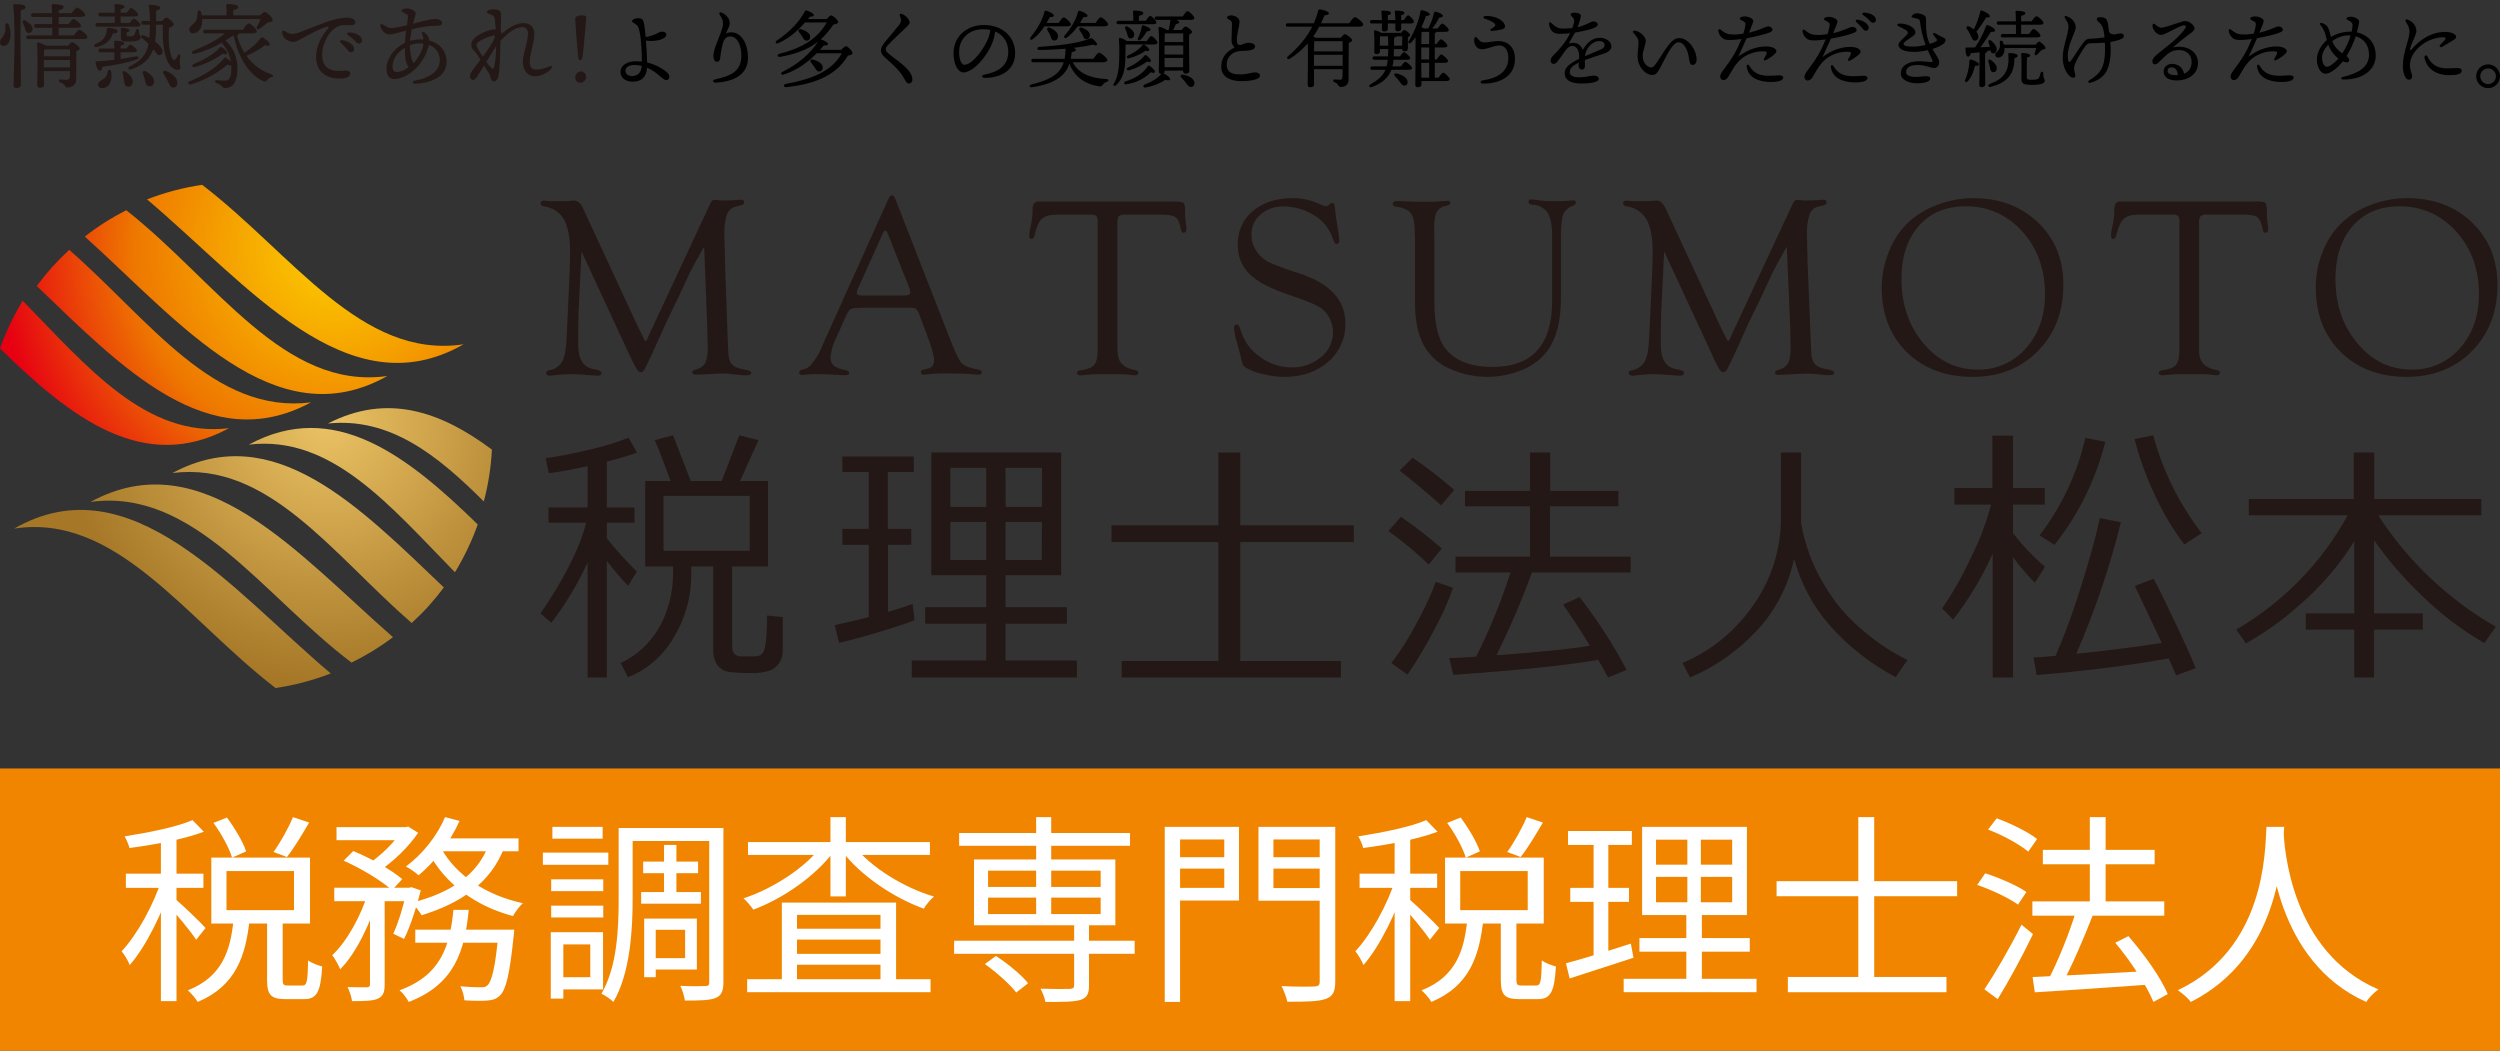 <svg width="257" height="108" viewBox="0 0 257 108" fill="none" xmlns="http://www.w3.org/2000/svg">
<rect x="0" y="0" width="257" height="108" fill="#333333" stroke="none"/>
<path d="M47.661 35.391C37.129 36.998 30.026 26.069 20.781 19C18.841 19.285 16.939 19.787 15.112 20.497C25.364 29.129 35.695 42.258 47.661 35.391Z" fill="url(#paint0_radial_2843_19490)"/>
<path d="M39.815 38.654C29.186 40.157 22.199 28.851 12.983 21.615C11.477 22.372 10.048 23.277 8.719 24.319C18.465 33.1 28.26 45.163 39.815 38.654Z" fill="url(#paint1_radial_2843_19490)"/>
<path d="M31.968 41.363C22.012 42.629 15.377 32.914 7.117 25.684C5.887 26.811 4.769 28.054 3.778 29.397C12.495 37.766 21.42 47.07 31.968 41.363Z" fill="url(#paint2_radial_2843_19490)"/>
<path d="M23.54 44.02C15.04 45.031 9.029 37.78 2.332 30.916L2.271 31.022C1.359 32.537 0.598 34.142 0 35.815C7.225 42.916 14.773 48.763 23.54 44.02Z" fill="url(#paint3_radial_2843_19490)"/>
<path d="M1.453 54.339C11.995 52.725 19.105 63.652 28.328 70.729C30.27 70.442 32.173 69.94 34.003 69.232C23.772 60.597 13.431 47.47 1.453 54.339Z" fill="url(#paint4_radial_2843_19490)"/>
<path d="M9.3 51.599C19.923 50.142 26.906 61.114 36.135 68.116C37.639 67.383 39.067 66.508 40.396 65.501C30.662 56.989 20.842 45.295 9.3 51.599Z" fill="url(#paint5_radial_2843_19490)"/>
<path d="M17.728 48.627C27.568 47.382 34.136 56.929 42.319 64.045C43.539 62.936 44.648 61.711 45.628 60.388C36.991 52.164 28.173 43.015 17.728 48.627Z" fill="url(#paint6_radial_2843_19490)"/>
<path d="M25.574 45.708C34.066 44.691 40.071 51.981 46.755 58.816L46.852 58.697C47.757 57.184 48.515 55.583 49.114 53.916C41.866 46.838 34.333 40.965 25.574 45.708Z" fill="url(#paint7_radial_2843_19490)"/>
<path d="M33.712 43.538C40.057 42.88 44.926 46.75 49.735 51.55C50.199 49.807 50.478 48.02 50.568 46.219C45.376 42.343 39.877 40.363 33.712 43.538Z" fill="url(#paint8_radial_2843_19490)"/>
<path d="M72.387 25.356C71.652 26.638 71.162 27.531 70.917 28.034L69.761 30.52L68.45 33.226L67.36 35.659C67.093 36.262 66.856 36.759 66.657 37.147L66.424 37.638C66.254 38.045 66.07 38.259 65.874 38.259C65.679 38.259 65.471 38.048 65.284 37.638C65.25 37.56 65.129 37.327 64.921 36.926L64.66 36.383L59.778 25.847L59.468 32.26C59.449 32.788 59.44 33.842 59.44 35.423C59.44 36.941 59.975 37.783 61.046 37.949C61.574 38.036 61.838 38.16 61.838 38.331C61.838 38.502 61.714 38.623 61.462 38.623C61.303 38.623 61.143 38.614 60.984 38.598C60.021 38.511 59.275 38.468 58.747 38.468C58.142 38.467 57.538 38.506 56.939 38.586C56.806 38.607 56.672 38.619 56.538 38.623C56.28 38.623 56.149 38.53 56.149 38.343C56.149 38.157 56.252 38.107 56.46 38.067C56.73 38.022 56.988 37.92 57.216 37.768C57.443 37.616 57.636 37.417 57.781 37.184C58.033 36.743 58.184 35.991 58.234 34.929L58.417 31.166C58.548 28.444 58.612 26.724 58.61 26.005C58.61 24.468 58.403 23.329 57.989 22.587C57.779 22.217 57.487 21.901 57.134 21.664C56.782 21.427 56.378 21.275 55.957 21.22C55.696 21.18 55.568 21.074 55.568 20.91C55.568 20.745 55.674 20.63 55.879 20.63C55.957 20.63 56.1 20.63 56.305 20.658C56.426 20.673 56.721 20.683 57.187 20.683C57.892 20.683 58.343 20.683 58.532 20.658C58.691 20.634 58.851 20.62 59.011 20.617C59.384 20.617 59.695 20.891 59.943 21.435L60.086 21.745L65.486 33.394L66.148 34.73C66.244 34.953 66.313 35.065 66.356 35.065C66.4 35.065 66.471 34.985 66.549 34.82L66.704 34.469L66.822 34.211L72.906 21.161C72.98 20.978 73.078 20.806 73.198 20.648C73.295 20.574 73.418 20.539 73.54 20.552C73.611 20.552 73.801 20.571 74.111 20.605C74.223 20.605 74.366 20.605 74.537 20.605C75.084 20.605 75.519 20.586 75.848 20.552C76.004 20.552 76.128 20.537 76.221 20.527C76.395 20.527 76.482 20.611 76.482 20.779C76.487 20.855 76.463 20.929 76.414 20.987C76.366 21.045 76.296 21.082 76.221 21.09L75.665 21.233C75.454 21.278 75.257 21.376 75.094 21.518C74.931 21.66 74.807 21.841 74.733 22.044C74.519 22.738 74.428 23.465 74.466 24.191L74.543 27.319L74.792 34.366L74.857 36.004C74.857 36.659 74.975 37.132 75.218 37.417C75.46 37.703 75.901 37.893 76.541 37.989C76.998 38.054 77.228 38.169 77.228 38.331C77.228 38.492 77.066 38.583 76.749 38.583C76.653 38.583 76.547 38.583 76.439 38.583L75.429 38.48C75.072 38.432 74.713 38.402 74.354 38.39C74.087 38.39 73.664 38.408 73.086 38.449C72.188 38.495 71.672 38.52 71.532 38.52C71.284 38.52 71.16 38.443 71.16 38.294C71.16 38.144 71.265 38.061 71.47 38.002C71.677 37.964 71.875 37.885 72.051 37.769C72.226 37.654 72.377 37.503 72.493 37.327C72.704 36.81 72.794 36.251 72.754 35.693L72.701 33.577L72.387 25.356Z" fill="#231815"/>
<path d="M93.307 31.638H88.615C87.978 31.638 87.581 31.691 87.425 31.794C87.27 31.896 87.062 32.244 86.804 32.835L85.956 34.742C85.644 35.35 85.449 36.011 85.381 36.691C85.366 36.851 85.386 37.013 85.44 37.166C85.493 37.318 85.579 37.457 85.691 37.573C86.049 37.819 86.46 37.979 86.891 38.039C87.149 38.092 87.282 38.191 87.291 38.35C87.301 38.508 87.18 38.564 86.928 38.564C86.835 38.564 86.689 38.564 86.49 38.564L85.247 38.489C84.833 38.471 84.354 38.462 83.812 38.462C83.56 38.462 83.367 38.462 83.231 38.48C82.789 38.527 82.55 38.552 82.507 38.552C82.274 38.552 82.156 38.471 82.156 38.312C82.153 38.247 82.174 38.183 82.214 38.132C82.254 38.08 82.312 38.045 82.376 38.033L82.855 37.89C83.138 37.746 83.379 37.532 83.557 37.268C83.841 36.914 84.084 36.528 84.281 36.119L84.657 35.264L91.318 20.468C91.43 20.211 91.554 20.08 91.694 20.08C91.834 20.08 91.949 20.204 92.042 20.456L97.616 34.73L97.899 35.432C98.306 36.476 98.645 37.129 98.912 37.383C99.179 37.638 99.723 37.84 100.543 37.986C100.81 38.039 100.941 38.145 100.932 38.297C100.922 38.449 100.804 38.511 100.571 38.511C100.493 38.511 100.329 38.511 100.077 38.486C99.617 38.422 98.811 38.39 97.657 38.39C96.904 38.372 96.151 38.398 95.401 38.468C95.269 38.496 95.135 38.514 95 38.521C94.773 38.521 94.662 38.431 94.662 38.253C94.662 38.076 94.77 38.03 94.972 37.989L95.376 37.899C95.808 37.812 96.022 37.517 96.022 37.014C96.022 36.558 95.759 35.645 95.233 34.276L94.584 32.561C94.501 32.26 94.356 31.98 94.158 31.738C93.885 31.643 93.594 31.609 93.307 31.638ZM93.462 29.553L91.418 24.408L91.315 24.138C91.213 23.861 91.098 23.718 90.98 23.709C90.918 23.709 90.849 23.784 90.771 23.955L88.245 29.566C88.162 29.715 88.104 29.876 88.075 30.044C88.075 30.271 88.273 30.383 88.671 30.383H89.022H92.934C93.366 30.383 93.583 30.274 93.583 30.072C93.576 29.966 93.554 29.862 93.518 29.762L93.462 29.553Z" fill="#231815"/>
<path d="M119.381 22.064H115.74C115.489 22.031 115.234 22.085 115.019 22.219C114.888 22.452 114.836 22.721 114.87 22.987V35.704L114.885 36.21C114.926 37.223 115.507 37.826 116.582 38.016C116.893 38.065 117.035 38.165 117.035 38.308C117.035 38.45 116.914 38.587 116.672 38.587C116.458 38.574 116.246 38.548 116.035 38.51C115.647 38.472 115.257 38.459 114.867 38.469H113.919H112.906C112.595 38.466 112.284 38.479 111.974 38.51C111.48 38.559 111.191 38.587 111.104 38.587C110.846 38.587 110.716 38.494 110.716 38.308C110.716 38.174 110.859 38.087 111.141 38.056C111.806 37.969 112.256 37.785 112.49 37.503C112.723 37.223 112.841 36.717 112.841 35.99V23.13V22.791C112.868 22.582 112.819 22.37 112.704 22.194C112.517 22.084 112.299 22.038 112.083 22.064H108.637C107.939 22.064 107.432 22.205 107.115 22.486C106.804 22.766 106.555 23.294 106.384 24.074C106.307 24.41 106.189 24.574 106.033 24.565C105.878 24.556 105.8 24.441 105.8 24.217C105.823 23.882 105.875 23.549 105.956 23.223C106.072 22.718 106.138 22.203 106.151 21.685C106.125 21.418 106.171 21.148 106.285 20.905C106.361 20.832 106.452 20.776 106.552 20.744C106.652 20.711 106.759 20.701 106.863 20.715H120.817C121.292 20.715 121.581 20.768 121.681 20.871C121.78 20.973 121.83 21.281 121.83 21.787C121.82 22.158 121.842 22.529 121.895 22.896C121.938 23.192 121.963 23.4 121.973 23.518C121.973 23.776 121.889 23.913 121.699 23.931C121.51 23.95 121.441 23.807 121.388 23.53C121.277 22.909 121.096 22.517 120.845 22.331C120.593 22.145 120.105 22.064 119.381 22.064Z" fill="#231815"/>
<path d="M132.829 20.369C133.63 20.347 134.427 20.484 135.175 20.77L136.07 21.146C136.143 21.18 136.222 21.198 136.303 21.199C136.418 21.194 136.528 21.147 136.613 21.069L136.793 20.913C136.812 20.894 136.834 20.88 136.859 20.87C136.884 20.861 136.91 20.858 136.936 20.86C137.154 20.86 137.247 21.066 137.247 21.497C137.247 21.643 137.303 22.078 137.418 22.805L137.623 24.138C137.654 24.314 137.676 24.492 137.688 24.67C137.688 24.94 137.595 25.074 137.412 25.074C137.228 25.074 137.129 24.865 136.989 24.452C136.652 23.481 135.981 22.661 135.097 22.137C134.146 21.531 133.04 21.215 131.912 21.227C131.06 21.199 130.228 21.493 129.582 22.05C129.284 22.303 129.045 22.618 128.884 22.974C128.723 23.33 128.643 23.717 128.65 24.107C128.64 24.781 128.859 25.438 129.271 25.971C129.579 26.383 129.975 26.721 130.43 26.96C131.439 27.388 132.469 27.764 133.516 28.087C136.708 29.123 138.304 30.836 138.304 33.227C138.325 33.977 138.177 34.723 137.872 35.409C137.567 36.095 137.113 36.704 136.542 37.191C135.367 38.227 133.859 38.745 132.018 38.745C131.277 38.734 130.54 38.639 129.821 38.459C129.203 38.34 128.609 38.116 128.066 37.797C127.934 37.718 127.826 37.604 127.755 37.468C127.657 37.173 127.58 36.872 127.522 36.567C127.506 36.498 127.398 36.104 127.211 35.386C127.029 34.85 126.913 34.294 126.863 33.73C126.863 33.469 126.953 33.345 127.13 33.354C127.308 33.363 127.441 33.575 127.553 33.975C127.88 35.074 128.573 36.028 129.517 36.678C130.453 37.384 131.594 37.767 132.767 37.769C133.867 37.799 134.94 37.426 135.784 36.719C136.172 36.415 136.485 36.027 136.701 35.584C136.916 35.141 137.027 34.654 137.027 34.162C137.031 33.698 136.931 33.24 136.734 32.82C136.538 32.401 136.249 32.031 135.889 31.738C135.494 31.409 134.368 30.933 132.512 30.312C130.594 29.666 129.237 28.95 128.442 28.165C128.042 27.765 127.73 27.288 127.524 26.761C127.318 26.235 127.224 25.672 127.245 25.108C127.227 24.457 127.357 23.811 127.626 23.219C127.895 22.626 128.297 22.104 128.799 21.69C129.845 20.81 131.188 20.369 132.829 20.369Z" fill="#231815"/>
<path d="M159.559 30.933V24.225C159.559 23.147 159.403 22.361 159.093 21.873C158.914 21.619 158.677 21.411 158.402 21.267C158.127 21.122 157.822 21.044 157.511 21.04C157.26 21.015 157.135 20.922 157.135 20.761C157.135 20.599 157.222 20.487 157.393 20.497C157.671 20.515 157.948 20.549 158.223 20.599C158.612 20.656 159.004 20.682 159.397 20.677C160.363 20.677 160.951 20.677 161.181 20.637C161.483 20.612 161.673 20.599 161.749 20.599C161.914 20.599 161.995 20.674 161.995 20.826C161.995 20.978 161.905 21.056 161.724 21.137C161.5 21.209 161.294 21.328 161.117 21.484C160.941 21.64 160.798 21.83 160.699 22.044C160.544 22.433 160.466 23.168 160.466 24.247V30.654C160.466 33.011 159.995 34.825 159.052 36.097C158.386 36.955 157.504 37.619 156.495 38.02C155.3 38.519 154.014 38.764 152.72 38.74C151.425 38.716 150.149 38.425 148.973 37.884C147.892 37.4 146.99 36.589 146.394 35.566C145.773 34.441 145.462 32.977 145.462 31.172V24.589L145.434 23.852C145.434 22.926 145.307 22.289 145.052 21.941C144.797 21.59 144.287 21.36 143.517 21.245C143.284 21.214 143.169 21.124 143.169 20.981C143.169 20.779 143.331 20.671 143.66 20.671C143.877 20.671 144.173 20.671 144.555 20.695C144.937 20.72 145.241 20.736 145.422 20.736H146.419H147.404C147.51 20.736 147.749 20.717 148.131 20.683C148.442 20.658 148.672 20.643 148.793 20.643C148.992 20.643 149.088 20.711 149.088 20.848C149.088 20.984 148.951 21.112 148.675 21.158C148.471 21.186 148.276 21.259 148.104 21.372C147.932 21.485 147.787 21.635 147.68 21.811C147.513 22.122 147.426 22.715 147.426 23.551L147.454 24.405V30.933C147.454 33.16 147.8 34.749 148.491 35.7C149.467 37.044 151.105 37.717 153.407 37.719C155.466 37.719 157.005 37.156 158.024 36.029C159.043 34.902 159.555 33.203 159.559 30.933Z" fill="#231815"/>
<path d="M183.685 25.356C182.948 26.638 182.459 27.531 182.218 28.034L181.063 30.52L179.736 33.238L178.645 35.671C178.378 36.274 178.144 36.77 177.943 37.16L177.71 37.65C177.539 38.057 177.356 38.272 177.16 38.272C176.964 38.272 176.759 38.061 176.57 37.65C176.536 37.573 176.414 37.34 176.206 36.939L175.955 36.358L171.077 25.847L170.766 32.26C170.741 32.788 170.729 33.842 170.729 35.423C170.729 36.941 171.264 37.783 172.335 37.949C172.86 38.036 173.124 38.16 173.124 38.331C173.124 38.502 173 38.623 172.748 38.623C172.587 38.623 172.437 38.623 172.27 38.598C171.306 38.511 170.562 38.468 170.036 38.468C169.43 38.467 168.825 38.506 168.224 38.586C168.092 38.607 167.958 38.62 167.823 38.623C167.566 38.623 167.435 38.53 167.435 38.343C167.435 38.157 167.538 38.107 167.746 38.067C168.016 38.022 168.274 37.92 168.502 37.768C168.731 37.616 168.924 37.417 169.069 37.184C169.318 36.743 169.469 35.991 169.523 34.929L169.703 31.166C169.834 28.444 169.899 26.724 169.899 26.005C169.899 24.468 169.692 23.329 169.278 22.587C169.068 22.217 168.774 21.901 168.421 21.664C168.068 21.427 167.664 21.275 167.242 21.22C166.981 21.18 166.854 21.074 166.854 20.91C166.854 20.745 166.96 20.63 167.165 20.63C167.242 20.63 167.385 20.63 167.59 20.658C167.712 20.673 168.007 20.683 168.473 20.683C169.181 20.683 169.629 20.683 169.818 20.658C169.978 20.634 170.138 20.62 170.3 20.617C170.669 20.617 170.98 20.891 171.232 21.435L171.372 21.745L176.775 33.394L177.434 34.73C177.53 34.953 177.598 35.065 177.642 35.065C177.685 35.065 177.757 34.985 177.838 34.82L177.993 34.469L178.108 34.211L184.191 21.161C184.266 20.978 184.364 20.806 184.484 20.648C184.582 20.573 184.705 20.539 184.828 20.552C184.897 20.552 185.086 20.571 185.397 20.605C185.509 20.605 185.652 20.605 185.826 20.605C186.37 20.605 186.805 20.586 187.134 20.552C187.289 20.552 187.414 20.537 187.51 20.527C187.681 20.527 187.768 20.602 187.768 20.779C187.773 20.854 187.749 20.928 187.701 20.986C187.653 21.044 187.585 21.081 187.51 21.09L186.951 21.233C186.739 21.279 186.543 21.377 186.38 21.519C186.218 21.66 186.093 21.841 186.018 22.044C185.806 22.738 185.717 23.465 185.754 24.191L185.832 27.319L186.121 34.351L186.186 35.988C186.186 36.644 186.307 37.116 186.55 37.402C186.792 37.688 187.23 37.877 187.87 37.974C188.327 38.039 188.557 38.154 188.557 38.315C188.557 38.477 188.398 38.567 188.078 38.567C187.982 38.567 187.876 38.567 187.768 38.567L186.758 38.465C186.398 38.429 186.036 38.411 185.674 38.412C185.406 38.412 184.984 38.43 184.406 38.471C183.508 38.517 182.992 38.542 182.852 38.542C182.604 38.542 182.479 38.465 182.479 38.315C182.479 38.166 182.588 38.082 182.79 38.023C182.997 37.986 183.195 37.907 183.371 37.791C183.546 37.675 183.697 37.525 183.812 37.349C184.024 36.832 184.113 36.272 184.073 35.715L184.033 33.59L183.685 25.356Z" fill="#231815"/>
<path d="M202.862 20.369C205.555 20.369 207.772 21.204 209.514 22.873C211.256 24.543 212.122 26.682 212.112 29.29C212.112 32.053 211.24 34.319 209.496 36.088C207.752 37.857 205.519 38.742 202.797 38.744C200.007 38.744 197.75 37.898 196.026 36.206C194.303 34.514 193.441 32.295 193.441 29.55C193.446 28.338 193.675 27.137 194.119 26.009C194.525 24.916 195.15 23.918 195.955 23.075C196.83 22.205 197.881 21.531 199.037 21.099C200.255 20.617 201.553 20.37 202.862 20.369ZM202.023 21.211C200.02 21.211 198.427 21.886 197.244 23.237C196.062 24.587 195.471 26.405 195.473 28.69C195.473 31.302 196.228 33.506 197.738 35.302C199.249 37.098 201.101 37.993 203.297 37.989C204.236 38.013 205.169 37.828 206.028 37.449C206.888 37.07 207.653 36.505 208.268 35.796C209.573 34.331 210.226 32.478 210.226 30.237C210.226 27.658 209.444 25.509 207.88 23.79C207.151 22.959 206.249 22.297 205.237 21.851C204.226 21.405 203.129 21.185 202.023 21.208V21.211Z" fill="#231815"/>
<path d="M230.577 22.062H226.936C226.685 22.029 226.43 22.084 226.215 22.218C226.084 22.451 226.032 22.72 226.066 22.985V35.702V36.209C226.109 37.222 226.676 37.823 227.765 38.014C228.076 38.064 228.219 38.163 228.219 38.306C228.219 38.449 228.098 38.586 227.856 38.586C227.642 38.572 227.429 38.546 227.219 38.508C226.83 38.471 226.44 38.457 226.05 38.468H225.118H224.105C223.794 38.464 223.483 38.478 223.173 38.508C222.679 38.558 222.39 38.586 222.303 38.586C222.042 38.586 221.915 38.492 221.915 38.306C221.915 38.172 222.058 38.085 222.341 38.054C223.005 37.967 223.455 37.783 223.689 37.501C223.922 37.222 224.04 36.715 224.04 35.988V23.128V22.789C224.068 22.581 224.02 22.369 223.906 22.193C223.719 22.083 223.501 22.037 223.285 22.062H219.867C219.169 22.062 218.662 22.203 218.345 22.485C218.028 22.767 217.776 23.296 217.59 24.073C217.512 24.408 217.397 24.573 217.242 24.563C217.086 24.554 217.009 24.439 217.009 24.215C217.03 23.88 217.082 23.547 217.164 23.221C217.28 22.716 217.344 22.201 217.357 21.683C217.331 21.416 217.378 21.146 217.493 20.903C217.569 20.83 217.66 20.774 217.76 20.741C217.861 20.709 217.967 20.699 218.071 20.714H232.025C232.501 20.714 232.79 20.767 232.889 20.869C232.988 20.972 233.038 21.279 233.038 21.786C233.029 22.157 233.051 22.528 233.103 22.895C233.144 23.19 233.172 23.398 233.181 23.516C233.181 23.774 233.097 23.911 232.908 23.93C232.718 23.948 232.65 23.805 232.597 23.529C232.485 22.907 232.286 22.516 232.053 22.329C231.82 22.143 231.301 22.062 230.577 22.062Z" fill="#231815"/>
<path d="M247.47 20.369C250.173 20.369 252.392 21.204 254.126 22.873C255.859 24.543 256.73 26.681 256.739 29.287C256.739 32.05 255.867 34.316 254.123 36.085C252.378 37.854 250.143 38.739 247.417 38.741C244.627 38.741 242.371 37.895 240.647 36.203C238.924 34.511 238.062 32.292 238.062 29.547C238.058 28.336 238.28 27.135 238.718 26.005C239.123 24.913 239.746 23.915 240.551 23.072C241.427 22.202 242.479 21.528 243.636 21.096C244.857 20.613 246.158 20.367 247.47 20.369ZM246.634 21.211C244.627 21.211 243.034 21.886 241.856 23.237C240.677 24.587 240.087 26.405 240.085 28.69C240.085 31.302 240.84 33.506 242.35 35.302C243.86 37.098 245.712 37.995 247.905 37.992C248.844 38.016 249.777 37.831 250.636 37.452C251.496 37.073 252.261 36.508 252.877 35.799C254.182 34.334 254.834 32.482 254.834 30.24C254.834 27.662 254.052 25.512 252.488 23.793C251.76 22.962 250.858 22.3 249.847 21.853C248.836 21.407 247.74 21.187 246.634 21.208V21.211Z" fill="#231815"/>
<path d="M56.678 64.025L55.568 63.054C58.034 59.448 59.598 56.343 60.261 53.739H56.386V52.176H60.404V47.92C58.724 48.285 57.396 48.528 56.42 48.65L56.093 47.102C57.342 46.932 58.819 46.645 60.527 46.241C61.916 45.936 63.282 45.521 64.613 45L65.492 46.526C64.47 46.892 63.431 47.202 62.379 47.453V52.176H65.226V53.739H62.379V55.337C63.34 56.549 64.373 57.693 65.471 58.761L64.566 60.222C63.792 59.413 63.062 58.557 62.379 57.659V69.647H60.404V57.834C59.38 60.04 58.131 62.116 56.678 64.025ZM64.552 69.618L63.803 68.157C65.518 67.37 66.951 66.01 67.889 64.281C68.748 62.645 69.196 60.799 69.19 58.922V58.243H66.33V49.446H68.938C68.175 47.372 67.637 45.971 67.31 45.248L69.19 44.744L71.009 49.446H74.189L76.001 44.744L77.976 45.248L76.076 49.446H78.95V58.243H75.266V66.456C75.254 66.716 75.323 66.974 75.463 67.186C75.569 67.292 75.695 67.373 75.832 67.423C75.97 67.474 76.115 67.492 76.26 67.478C76.655 67.478 77.009 67.478 77.329 67.478C77.602 67.498 77.875 67.458 78.133 67.362C78.296 67.28 78.429 67.141 78.507 66.967C78.648 66.57 78.731 66.151 78.753 65.726C78.828 64.914 78.862 64.097 78.855 63.281L80.469 63.441V66.785C80.489 67.278 80.36 67.764 80.101 68.172C79.841 68.547 79.476 68.824 79.059 68.96C78.454 69.136 77.827 69.215 77.2 69.194C76.481 69.2 75.763 69.163 75.048 69.085C74.793 69.067 74.545 68.993 74.319 68.867C74.093 68.741 73.893 68.567 73.733 68.355C73.43 67.884 73.284 67.319 73.318 66.748V58.243H71.063V59.105C71.061 61.368 70.446 63.582 69.292 65.478C68.196 67.394 66.524 68.854 64.552 69.618ZM77.07 50.972H68.216V56.622H77.07V50.972Z" fill="#231815"/>
<path d="M86.261 66.087L85.807 64.263C86.948 64.019 88.11 63.739 89.305 63.437V56.007H86.595V54.37H89.305V48.519H86.595V46.925H93.937V48.519H91.267V54.37H93.683V56.007H91.287V62.899C92.348 62.59 93.189 62.318 93.817 62.081L94.017 63.753C93.443 64.002 92.295 64.387 90.573 64.909C88.851 65.431 87.413 65.823 86.261 66.087ZM101.385 67.903V64.119H95.111V62.418H101.385V59.13H95.739V46.523H109.088V59.13H103.368V62.418H109.675V64.119H103.368V67.903H110.71V69.647H93.73V67.903H101.385ZM97.695 52.109H101.385V48.089H97.695V52.109ZM101.385 53.652H97.695V57.572H101.385V53.652ZM103.388 52.109H107.112V48.089H103.368L103.388 52.109ZM107.112 53.652H103.368V57.572H107.092L107.112 53.652Z" fill="#231815"/>
<path d="M115.31 69.647V67.952H125.246V55.725H114.268V54.001H125.246V46.523H127.504V54.001H139.17V55.725H127.504V67.952H137.846V69.647H115.31Z" fill="#231815"/>
<path d="M146.872 58.037C145.574 56.789 144.189 55.636 142.728 54.584L144.012 53.126C145.473 54.135 146.878 55.224 148.219 56.386L146.872 58.037ZM144.689 69.35L143.025 68.162C143.979 66.926 144.821 65.606 145.539 64.219C146.339 62.803 147.032 61.331 147.611 59.812L149.366 60.434C148.843 61.943 148.189 63.404 147.411 64.799C146.599 66.371 145.69 67.891 144.689 69.35ZM148.143 51.945C146.513 50.502 145.09 49.314 143.888 48.381L145.214 47.055C146.709 48.071 148.14 49.178 149.497 50.37L148.143 51.945ZM149.394 69.378L148.986 67.644C149.836 67.644 150.761 67.568 151.749 67.506C153.149 64.721 154.327 61.83 155.272 58.859H149.622V57.222H157.289V52.049H150.602V50.46H157.289V46.523H159.362V50.46H166.373V52.049H159.341V57.222H167.63V58.859H157.49C156.424 61.755 155.206 64.593 153.842 67.361C158.263 67.039 161.464 66.712 163.444 66.38C162.431 64.723 161.51 63.314 160.681 62.154L162.38 61.373C164.205 63.725 165.823 66.23 167.216 68.86L165.316 69.647C165.054 69.143 164.708 68.535 164.287 67.831C161.284 68.37 156.308 68.885 149.359 69.378H149.394Z" fill="#231815"/>
<path d="M184.436 57.44C183.821 60.282 182.46 62.879 180.511 64.926C178.574 66.972 176.268 68.579 173.732 69.647L172.967 68.152C176.043 66.865 178.689 64.629 180.564 61.729C182.139 59.333 183.014 56.494 183.079 53.57V46.523H185.154V53.754C185.513 55.895 186.254 57.943 187.336 59.787C188.469 61.823 189.971 63.599 191.753 65.011C193.086 66.14 194.542 67.092 196.091 67.847L194.873 69.598C192.302 68.263 189.982 66.436 188.028 64.21C186.349 62.285 185.118 59.966 184.436 57.44Z" fill="#231815"/>
<path d="M200.78 63.696L199.648 62.545C200.801 60.864 201.807 59.084 202.655 57.225C203.517 55.52 204.196 53.727 204.681 51.875H200.91V50.167H204.818V44.788H206.938V50.167H210.198V51.875H206.938V54.806C207.91 56.071 209.01 57.228 210.22 58.258L209.188 59.914C208.378 59.092 207.626 58.213 206.938 57.283V69.647H204.847V56.917C203.767 59.336 202.401 61.612 200.78 63.696ZM209.361 69.39L209.051 67.58C209.65 67.58 210.407 67.499 211.316 67.419C212.304 65.118 213.168 62.765 213.904 60.369C214.808 57.516 215.462 55.146 215.866 53.26L218.029 53.685C216.88 58.319 215.343 62.845 213.436 67.214C216.758 66.862 219.69 66.488 222.233 66.092L219.457 60.23L221.397 59.497C221.779 60.178 222.493 61.644 223.56 63.894C224.628 66.144 225.349 67.749 225.724 68.694L223.704 69.427C223.596 69.141 223.337 68.562 222.933 67.683C218.847 68.421 214.323 68.99 209.361 69.39ZM211.193 56.023L209.672 55.026C211.937 52.077 213.542 48.66 214.373 45.015L216.428 45.418C215.45 49.293 213.665 52.91 211.193 56.023ZM224.555 55.972C223.335 54.367 222.299 52.627 221.469 50.783C220.613 48.973 219.932 47.083 219.435 45.14L221.346 44.744C222.339 48.399 224.032 51.819 226.329 54.806L224.555 55.972Z" fill="#231815"/>
<path d="M230.874 66.142L229.887 64.721C234.738 61.887 238.699 57.823 241.342 52.967H231.177V51.307H241.962V46.523H244.077V51.307H255.074V52.967H244.479C247.51 57.667 251.655 61.598 256.568 64.433L255.384 66.115C253.026 64.737 250.854 63.08 248.92 61.181C247.115 59.458 245.486 57.57 244.056 55.543V63.06H249.061V64.721H244.056V69.647H242.018V64.721H237.035V63.06H242.018V55.632C240.444 58.169 238.467 60.449 236.161 62.39C234.547 63.826 232.773 65.084 230.874 66.142Z" fill="#231815"/>
<path d="M255.776 9.064C255.102 9.064 254.551 8.513 254.551 7.84C254.551 7.166 255.102 6.615 255.776 6.615C256.449 6.615 257 7.166 257 7.84C257 8.513 256.449 9.064 255.776 9.064ZM255.776 8.644C256.222 8.644 256.58 8.286 256.58 7.84C256.58 7.394 256.222 7.035 255.776 7.035C255.33 7.035 254.971 7.394 254.971 7.84C254.971 8.286 255.33 8.644 255.776 8.644Z" fill="black"/>
<path d="M249.541 5.797C249.821 6.391 250.311 7.03 251.561 7.03C251.998 7.03 252.366 6.995 252.628 6.995C252.829 6.995 253.065 7.038 253.065 7.283C253.065 7.633 252.488 7.729 251.736 7.729C250.477 7.729 249.445 7.073 249.235 5.91C249.191 5.665 249.462 5.631 249.541 5.797ZM249.314 4.371C248.334 4.957 247.74 5.867 247.74 6.662C247.74 7.292 247.967 7.537 247.967 7.843C247.967 8.07 247.862 8.193 247.608 8.193C247.259 8.193 247.014 7.467 247.014 6.837C247.014 5.281 247.696 4.1 247.696 3.234C247.696 2.806 247.521 2.605 247.311 2.211C247.224 2.045 247.32 1.94 247.521 2.019C247.888 2.168 248.194 2.439 248.317 2.753C248.413 3.007 248.457 3.182 248.325 3.549C248.098 4.179 247.853 4.572 247.766 4.992C247.731 5.167 247.792 5.22 247.932 5.062C248.194 4.765 248.535 4.371 249.121 3.986C249.838 3.514 250.608 3.278 251.351 3.278C252.086 3.278 252.488 3.558 252.488 3.768C252.488 3.934 252.401 4.013 252.164 4.153C251.85 4.345 251.386 4.616 251.063 4.808C250.861 4.931 250.704 4.756 250.861 4.599C251.01 4.45 251.194 4.275 251.316 4.135C251.482 3.934 251.439 3.838 251.098 3.829C250.695 3.82 249.969 3.978 249.314 4.371Z" fill="black"/>
<path d="M240.787 5.49C241.172 4.904 241.469 4.257 241.644 3.645C241.565 3.636 241.487 3.636 241.408 3.636C240.822 3.636 240.236 3.872 239.755 4.231C239.86 4.493 240.018 4.781 240.254 5.035C240.437 5.236 240.63 5.385 240.787 5.49ZM239.204 6.863C239.528 6.863 240.053 6.408 240.385 6.032C240.192 5.883 240 5.673 239.834 5.472C239.659 5.262 239.467 4.921 239.344 4.598C238.951 5 238.706 5.481 238.706 5.918C238.706 6.522 238.959 6.863 239.204 6.863ZM242.291 3.33C243.419 3.575 244.224 4.405 244.224 5.717C244.224 7.116 242.982 8.192 240.892 8.175C240.638 8.175 240.595 7.965 240.857 7.903C242.379 7.562 243.533 6.906 243.533 5.638C243.533 4.615 243 3.968 242.169 3.732C241.95 4.414 241.609 5.14 241.224 5.761C241.373 5.883 241.495 6.058 241.495 6.189C241.495 6.312 241.391 6.417 241.268 6.417C241.163 6.417 241.014 6.373 240.848 6.303C240.306 6.994 239.545 7.58 239.073 7.58C238.548 7.58 238.172 6.872 238.172 6.119C238.172 5.464 238.531 4.694 239.204 4.117C239.073 3.583 238.959 3.067 238.531 2.56C238.435 2.429 238.478 2.324 238.688 2.368C238.889 2.412 239.143 2.569 239.257 2.735C239.44 3.015 239.537 3.461 239.624 3.802C240.385 3.33 241.181 3.251 241.539 3.251C241.609 3.251 241.679 3.251 241.749 3.26C241.793 3.032 241.828 2.823 241.837 2.621C241.845 2.438 241.802 2.359 241.679 2.254C241.565 2.158 241.443 2.114 241.303 2.027C241.181 1.948 241.207 1.852 241.294 1.799C241.417 1.729 241.548 1.721 241.679 1.721C242.046 1.721 242.519 1.983 242.519 2.202C242.519 2.35 242.422 2.849 242.291 3.33Z" fill="black"/>
<path d="M233.817 5.28C233.021 5.227 232.129 5.525 231.508 6.023C231.237 6.242 230.931 6.6 230.721 6.915C230.52 7.221 230.205 7.798 230.109 7.938C230.021 8.069 229.855 8.236 229.628 8.236C229.47 8.236 229.304 8.096 229.304 7.886C229.304 7.676 229.418 7.483 229.567 7.282C229.943 6.775 230.371 6.207 230.721 5.612C231.053 5.052 231.333 4.405 231.49 4.012C231.018 4.073 230.581 4.117 230.214 4.108C229.838 4.099 229.663 4.047 229.479 3.872C229.26 3.671 229.112 3.373 229.112 3.137C229.112 2.997 229.208 2.945 229.33 3.041C229.855 3.452 230.091 3.539 230.625 3.548C230.975 3.557 231.342 3.513 231.683 3.461C231.788 3.137 231.858 2.849 231.884 2.682C231.928 2.376 231.901 2.306 231.718 2.201C231.482 2.07 231.316 2.027 231.316 1.913C231.316 1.79 231.525 1.686 231.832 1.686C232.208 1.686 232.706 1.913 232.706 2.149C232.706 2.289 232.566 2.63 232.26 3.365C232.689 3.268 233.204 3.102 233.554 2.954C233.808 2.849 234.053 2.717 234.254 2.717C234.455 2.717 234.674 2.849 234.674 3.059C234.674 3.225 234.473 3.312 234.114 3.435C233.764 3.557 232.715 3.811 232.024 3.933C231.788 4.484 231.464 5.14 231.167 5.822C232.208 5.017 233.397 4.694 234.315 4.79C234.735 4.834 235.085 5.035 235.085 5.271C235.085 5.507 234.385 5.988 234.018 6.172C233.825 6.268 233.72 6.163 233.825 5.997C233.904 5.874 233.983 5.734 234.053 5.577C234.14 5.376 234.088 5.297 233.817 5.28ZM235.365 7.746C235.609 7.746 235.784 7.798 235.784 7.973C235.784 8.271 235.286 8.428 234.534 8.428C233.266 8.428 232.138 7.973 232.024 6.81C232.006 6.635 232.19 6.591 232.269 6.723C232.75 7.562 233.388 7.79 234.359 7.79C234.735 7.79 235.146 7.746 235.365 7.746Z" fill="black"/>
<path d="M223.612 7.728C223.699 7.728 223.795 7.728 223.883 7.719C223.848 7.203 223.594 6.923 223.236 6.923C222.982 6.923 222.833 7.054 222.825 7.282C222.816 7.579 223.201 7.728 223.612 7.728ZM223.375 4.868C224.827 4.58 225.955 5.297 225.955 6.477C225.955 7.623 224.958 8.27 223.734 8.27C222.991 8.27 222.422 7.964 222.422 7.361C222.422 6.862 222.816 6.565 223.297 6.565C223.918 6.565 224.407 6.967 224.521 7.579C224.95 7.404 225.299 7.046 225.299 6.355C225.299 5.638 224.766 5.148 224.031 5.148C223.48 5.148 223.113 5.314 222.807 5.568C222.344 5.961 222.081 6.267 221.854 6.469C221.626 6.661 221.399 6.67 221.303 6.469C221.207 6.285 221.277 6.04 221.539 5.778C221.915 5.419 222.772 4.79 223.244 4.387C223.76 3.933 224.416 3.312 224.652 2.883C224.757 2.699 224.687 2.603 224.547 2.603C224.04 2.603 222.615 3.591 222.16 3.591C221.731 3.591 221.277 3.067 221.277 2.647C221.277 2.437 221.382 2.385 221.53 2.498C221.705 2.638 221.968 2.848 222.169 2.848C222.483 2.848 223.305 2.551 223.996 2.323C224.259 2.227 224.46 2.166 224.661 2.166C225.116 2.166 225.597 2.638 225.597 2.927C225.597 3.18 225.186 3.408 224.941 3.6C224.337 4.055 223.848 4.457 223.375 4.868Z" fill="black"/>
<path d="M218.006 3.435C218.373 3.435 218.461 3.802 218.137 3.968C217.805 4.143 217.411 4.239 216.939 4.318C217 5 217 5.665 216.887 6.277C216.747 7.055 216.45 8.087 214.867 8.516C214.683 8.568 214.596 8.367 214.77 8.262C215.899 7.598 216.222 6.985 216.345 5.971C216.423 5.359 216.406 4.834 216.38 4.388C215.899 4.432 215.365 4.441 214.928 4.441C214.666 4.441 214.517 4.563 214.377 4.738C214.088 5.105 213.214 6.513 213.214 6.959C213.214 7.493 213.433 7.702 213.31 7.904C213.231 8.035 212.952 8.009 212.75 7.816C212.278 7.361 212.051 6.644 212.051 5.962C212.051 4.825 212.453 4.065 212.61 3.041C212.707 2.455 212.558 2.342 212.261 1.835C212.191 1.712 212.278 1.598 212.444 1.66C213.135 1.905 213.581 2.508 213.293 3.225C213.118 3.662 212.567 4.843 212.567 5.674C212.567 5.883 212.584 6.111 212.619 6.251C212.654 6.382 212.75 6.443 212.882 6.26C213.196 5.857 213.686 5.009 214.053 4.546C214.298 4.231 214.429 4.003 214.805 3.986C215.243 3.968 215.881 3.916 216.345 3.846C216.31 3.409 216.222 2.779 215.96 2.482C215.75 2.237 215.549 2.141 215.549 1.966C215.549 1.852 215.645 1.765 215.837 1.765C216.441 1.765 216.616 1.931 216.703 2.49C216.747 2.753 216.782 3.015 216.817 3.277C216.922 3.444 217.035 3.496 217.193 3.531C217.411 3.575 217.77 3.435 218.006 3.435Z" fill="black"/>
<path d="M207.241 2.542H205.457C205.343 2.542 205.265 2.507 205.265 2.367C205.265 2.236 205.343 2.193 205.457 2.193H207.232C207.232 1.799 207.215 1.44 207.197 1.231C207.188 1.152 207.232 1.108 207.311 1.108C207.459 1.108 208.203 1.143 208.203 1.344C208.203 1.502 208.037 1.572 207.774 1.624V2.193H208.85C209.016 1.948 209.226 1.668 209.348 1.668C209.506 1.668 210.074 2.158 210.074 2.359C210.074 2.481 209.926 2.542 209.646 2.542H207.774V3.496H208.579C208.745 3.251 208.946 2.98 209.06 2.98C209.226 2.98 209.759 3.469 209.759 3.662C209.768 3.784 209.611 3.845 209.357 3.845H205.877C205.763 3.845 205.684 3.81 205.684 3.67C205.684 3.539 205.763 3.496 205.877 3.496H207.241C207.241 3.216 207.241 2.875 207.241 2.542ZM202.571 3.609C202.475 3.382 202.326 3.172 202.204 2.98C202.09 2.805 202.204 2.63 202.431 2.726C202.597 2.805 202.763 2.91 202.903 3.015C203.218 2.42 203.428 1.808 203.577 1.169C203.585 1.099 203.655 1.056 203.734 1.082C204.145 1.213 204.582 1.51 204.556 1.685C204.539 1.79 204.364 1.799 204.171 1.79C203.927 2.228 203.542 2.796 203.166 3.268C203.297 3.434 203.376 3.609 203.376 3.793C203.367 4.02 203.236 4.186 203.008 4.178C202.781 4.178 202.728 3.933 202.571 3.609ZM202.623 6.119C202.912 6.189 203.437 6.434 203.437 6.6C203.437 6.731 203.288 6.784 203.026 6.766C202.912 7.203 202.763 7.824 202.291 8.349C202.125 8.506 201.924 8.419 202.02 8.2C202.309 7.553 202.422 6.906 202.457 6.233C202.466 6.154 202.519 6.093 202.623 6.119ZM203.498 6.81V5.376C203.201 5.411 202.895 5.446 202.606 5.463C202.545 5.664 202.449 5.839 202.309 5.822C202.125 5.795 202.055 5.454 202.055 4.991C202.055 4.903 202.09 4.886 202.16 4.886C202.466 4.886 202.755 4.886 203.035 4.877C203.515 4.178 203.944 3.338 204.18 2.647C204.206 2.577 204.276 2.551 204.355 2.586C204.731 2.717 205.116 2.971 205.098 3.146C205.081 3.277 204.853 3.294 204.661 3.277C204.39 3.697 203.996 4.335 203.585 4.86C203.944 4.851 204.268 4.834 204.556 4.816C204.521 4.659 204.469 4.501 204.416 4.353C204.364 4.169 204.512 4.029 204.687 4.169C205.063 4.492 205.343 4.886 205.238 5.227C205.186 5.428 205.02 5.533 204.819 5.472C204.687 5.437 204.652 5.323 204.626 5.175C204.512 5.201 204.39 5.227 204.259 5.253C204.268 5.271 204.276 5.288 204.276 5.306C204.276 5.376 204.206 5.428 204.066 5.454V6.81C204.066 7.754 204.084 8.393 204.084 8.646C204.084 8.83 203.97 8.961 203.699 8.961C203.533 8.961 203.472 8.865 203.472 8.699C203.472 8.41 203.498 7.781 203.498 6.81ZM204.556 6.88C204.521 6.705 204.469 6.504 204.407 6.329C204.355 6.171 204.469 6.049 204.644 6.163C205.011 6.408 205.361 6.801 205.256 7.16C205.203 7.361 205.028 7.457 204.827 7.405C204.635 7.352 204.609 7.151 204.556 6.88ZM206.594 5.454C206.874 5.454 207.424 5.533 207.424 5.708C207.424 5.822 207.355 5.9 207.083 5.979C207.092 7.684 206.279 8.506 204.635 8.935C204.381 8.996 204.294 8.716 204.556 8.629C206.025 8.087 206.594 7.282 206.454 5.603C206.445 5.489 206.471 5.454 206.594 5.454ZM209.768 7.509C209.821 7.308 210.048 7.335 210.048 7.544C210.048 8.13 210.205 8.104 210.205 8.305C210.205 8.568 209.821 8.725 208.929 8.725C207.984 8.725 207.801 8.629 207.801 8.017C207.801 7.746 207.836 6.338 207.783 5.603C207.774 5.481 207.809 5.446 207.932 5.446C208.168 5.446 208.701 5.524 208.701 5.699C208.701 5.804 208.596 5.874 208.369 5.909C208.351 6.478 208.351 7.474 208.351 7.868C208.351 8.157 208.395 8.2 208.929 8.2C209.348 8.2 209.515 8.139 209.593 8.017C209.672 7.886 209.733 7.667 209.768 7.509ZM205.999 4.589H209.261C209.375 4.44 209.515 4.291 209.611 4.283C209.777 4.274 210.258 4.729 210.275 4.921C210.293 5.078 210.092 5.078 209.926 5.105C209.751 5.245 209.558 5.472 209.427 5.603C209.261 5.752 209.086 5.664 209.182 5.428C209.217 5.314 209.278 5.122 209.331 4.938H206.052C206.06 4.991 206.06 5.035 206.06 5.087C206.052 5.568 205.78 5.9 205.431 5.918C205.247 5.935 205.116 5.813 205.107 5.656C205.098 5.376 205.404 5.323 205.544 4.973C205.632 4.781 205.579 4.554 205.579 4.353C205.571 4.151 205.798 4.108 205.885 4.291C205.929 4.379 205.964 4.484 205.999 4.589Z" fill="black"/>
<path d="M199.633 3.794C199.896 3.917 200.001 3.952 200.001 4.135C200.001 4.267 199.913 4.398 199.782 4.503C199.52 4.713 199.109 4.896 198.654 5.036C199.004 5.631 199.353 6.068 199.353 6.409C199.353 6.715 199.126 6.995 198.82 6.995C198.505 6.995 197.919 6.68 197.167 6.68C196.459 6.68 195.943 6.881 195.943 7.424C195.943 7.878 196.747 7.966 197.43 7.878C197.928 7.817 198.427 7.782 198.427 8.062C198.427 8.359 197.989 8.56 197.054 8.56C196.179 8.56 195.401 8.184 195.401 7.546C195.401 6.794 196.118 6.295 197.298 6.295C197.736 6.295 198.383 6.383 198.505 6.383C198.663 6.383 198.706 6.313 198.645 6.164C198.593 6.033 198.365 5.613 198.173 5.159C197.683 5.272 197.185 5.334 196.782 5.334C195.812 5.334 195.165 5.089 195.165 4.59C195.165 4.302 195.803 3.873 196.065 3.523C196.153 3.41 196.153 3.278 196.048 3.191C195.812 2.999 195.549 2.876 195.217 2.719C194.955 2.596 194.972 2.421 195.348 2.421C195.969 2.421 196.896 2.762 196.896 3.348C196.896 3.55 196.747 3.654 196.38 3.899C196.109 4.083 195.689 4.345 195.689 4.52C195.689 4.73 196.083 4.791 196.686 4.791C197.062 4.791 197.535 4.721 197.954 4.625C197.639 3.768 197.465 2.972 197.386 2.29C197.36 2.063 197.281 1.975 197.124 1.932C196.852 1.853 196.503 1.818 196.503 1.722C196.503 1.564 196.826 1.363 197.027 1.363C197.29 1.363 197.526 1.425 197.788 1.564C197.972 1.661 198.007 1.818 197.998 2.194C197.972 3.296 198.12 3.961 198.374 4.511C198.636 4.433 198.855 4.354 198.969 4.284C199.126 4.188 199.17 4.127 199.091 4.022C198.977 3.873 198.89 3.786 198.768 3.619C198.645 3.453 198.785 3.313 198.977 3.436C199.257 3.611 199.423 3.698 199.633 3.794Z" fill="black"/>
<path d="M190.005 5.324C189.209 5.272 188.317 5.569 187.696 6.068C187.425 6.286 187.119 6.645 186.909 6.96C186.708 7.266 186.393 7.843 186.297 7.983C186.21 8.114 186.044 8.28 185.816 8.28C185.659 8.28 185.493 8.14 185.493 7.93C185.493 7.721 185.606 7.528 185.755 7.327C186.131 6.82 186.56 6.251 186.909 5.657C187.242 5.097 187.522 4.45 187.679 4.056C187.207 4.118 186.769 4.161 186.402 4.153C186.026 4.144 185.851 4.091 185.668 3.916C185.449 3.715 185.3 3.418 185.3 3.182C185.3 3.042 185.396 2.99 185.519 3.086C186.044 3.497 186.28 3.584 186.813 3.593C187.163 3.602 187.53 3.558 187.871 3.505C187.976 3.182 188.046 2.893 188.072 2.727C188.116 2.421 188.09 2.351 187.906 2.246C187.67 2.115 187.504 2.071 187.504 1.958C187.504 1.835 187.714 1.73 188.02 1.73C188.396 1.73 188.894 1.958 188.894 2.194C188.894 2.334 188.755 2.675 188.448 3.409C188.877 3.313 189.393 3.147 189.743 2.998C189.996 2.893 190.241 2.762 190.442 2.762C190.643 2.762 190.862 2.893 190.862 3.103C190.862 3.269 190.661 3.357 190.302 3.479C189.953 3.602 188.903 3.855 188.212 3.978C187.976 4.529 187.653 5.184 187.355 5.867C188.396 5.062 189.585 4.739 190.504 4.835C190.923 4.878 191.273 5.08 191.273 5.316C191.273 5.552 190.574 6.033 190.206 6.216C190.014 6.313 189.909 6.208 190.014 6.042C190.093 5.919 190.171 5.779 190.241 5.622C190.329 5.421 190.276 5.342 190.005 5.324ZM191.553 7.79C191.798 7.79 191.973 7.843 191.973 8.018C191.973 8.315 191.474 8.473 190.722 8.473C189.454 8.473 188.326 8.018 188.212 6.855C188.195 6.68 188.379 6.636 188.457 6.767C188.938 7.607 189.577 7.834 190.547 7.834C190.923 7.834 191.334 7.79 191.553 7.79ZM190.923 2.019C191.492 2.063 192.104 2.447 192.104 2.858C192.104 3.059 191.955 3.164 191.807 3.164C191.605 3.164 191.544 3.016 191.343 2.78C191.194 2.605 190.993 2.421 190.818 2.255C190.713 2.15 190.775 2.01 190.923 2.019ZM191.614 1.293C192.174 1.302 192.847 1.59 192.847 2.036C192.847 2.22 192.734 2.342 192.559 2.342C192.427 2.342 192.34 2.272 192.174 2.089C191.981 1.879 191.719 1.686 191.527 1.547C191.387 1.442 191.448 1.293 191.614 1.293Z" fill="black"/>
<path d="M181.347 5.28C180.552 5.227 179.66 5.525 179.039 6.023C178.768 6.242 178.462 6.6 178.252 6.915C178.051 7.221 177.736 7.798 177.64 7.938C177.552 8.069 177.386 8.236 177.159 8.236C177.001 8.236 176.835 8.096 176.835 7.886C176.835 7.676 176.949 7.483 177.097 7.282C177.473 6.775 177.902 6.207 178.252 5.612C178.584 5.052 178.864 4.405 179.021 4.012C178.549 4.073 178.112 4.117 177.744 4.108C177.368 4.099 177.194 4.047 177.01 3.872C176.791 3.671 176.643 3.373 176.643 3.137C176.643 2.997 176.739 2.945 176.861 3.041C177.386 3.452 177.622 3.539 178.155 3.548C178.505 3.557 178.873 3.513 179.214 3.461C179.319 3.137 179.389 2.849 179.415 2.682C179.458 2.376 179.432 2.306 179.249 2.201C179.012 2.07 178.846 2.027 178.846 1.913C178.846 1.79 179.056 1.686 179.362 1.686C179.738 1.686 180.237 1.913 180.237 2.149C180.237 2.289 180.097 2.63 179.791 3.365C180.219 3.268 180.735 3.102 181.085 2.954C181.339 2.849 181.584 2.717 181.785 2.717C181.986 2.717 182.204 2.849 182.204 3.059C182.204 3.225 182.003 3.312 181.645 3.435C181.295 3.557 180.246 3.811 179.555 3.933C179.319 4.484 178.995 5.14 178.698 5.822C179.738 5.017 180.928 4.694 181.846 4.79C182.266 4.834 182.615 5.035 182.615 5.271C182.615 5.507 181.916 5.988 181.549 6.172C181.356 6.268 181.251 6.163 181.356 5.997C181.435 5.874 181.514 5.734 181.584 5.577C181.671 5.376 181.618 5.297 181.347 5.28ZM182.895 7.746C183.14 7.746 183.315 7.798 183.315 7.973C183.315 8.271 182.817 8.428 182.064 8.428C180.796 8.428 179.668 7.973 179.555 6.81C179.537 6.635 179.721 6.591 179.8 6.723C180.281 7.562 180.919 7.79 181.89 7.79C182.266 7.79 182.677 7.746 182.895 7.746Z" fill="black"/>
<path d="M173.678 4.423C174.115 4.878 174.413 5.543 174.413 6.111C174.413 6.461 174.246 6.68 173.975 6.68C173.669 6.68 173.661 6.12 173.564 5.656C173.416 4.948 173.048 4.345 172.541 4.345C171.894 4.345 171.186 6.024 170.679 6.942C170.364 7.51 170.224 7.703 169.839 7.703C169.104 7.703 168.344 6.811 168.344 5.805C168.344 5.106 168.44 4.834 168.44 4.441C168.44 3.977 168.317 3.838 167.915 3.374C167.793 3.234 167.889 3.112 168.072 3.147C168.641 3.252 169.183 3.776 169.183 4.196C169.183 4.642 168.868 5.176 168.868 5.753C168.868 6.557 169.41 6.933 169.76 6.933C170.005 6.933 170.259 6.522 170.521 6.12C171.343 4.861 171.877 3.916 172.594 3.916C173.031 3.916 173.381 4.109 173.678 4.423Z" fill="black"/>
<path d="M164.26 5.22C164.689 5.028 164.951 4.949 164.951 4.617C164.951 4.372 164.741 4.224 164.374 4.224C163.998 4.224 163.517 4.486 163.228 4.967C163.062 5.247 162.966 5.492 162.931 5.771C163.49 5.527 164.05 5.317 164.26 5.22ZM164.461 3.883C165.091 3.883 165.65 4.267 165.65 4.774C165.65 5.194 165.248 5.395 164.689 5.579C164.33 5.701 163.499 5.955 162.922 6.174C162.922 6.375 162.931 6.611 162.931 6.786C162.931 6.996 162.843 7.144 162.651 7.153C162.45 7.162 162.284 7.004 162.284 6.786C162.284 6.69 162.301 6.576 162.31 6.427C161.715 6.725 161.365 7.004 161.365 7.415C161.365 7.8 161.829 7.949 162.292 7.949C163.018 7.949 163.464 7.774 163.823 7.774C164.094 7.774 164.356 7.853 164.356 8.124C164.356 8.377 163.744 8.587 162.555 8.587C161.4 8.587 160.849 8.176 160.849 7.529C160.849 7.013 161.199 6.602 162.336 6.043C162.345 5.911 162.336 5.771 162.327 5.614C162.292 5.186 162.083 4.722 161.637 4.722C161.086 4.722 160.806 5.439 160.167 6.244C160.036 6.41 159.931 6.567 159.721 6.567C159.511 6.567 159.415 6.427 159.407 6.252C159.398 6.095 159.459 5.92 159.686 5.693C160.264 5.116 160.972 4.337 161.409 3.41C161.051 3.454 160.745 3.48 160.325 3.48C159.695 3.48 159.345 3.165 159.24 2.475C159.214 2.273 159.337 2.23 159.477 2.361C159.905 2.754 160.15 2.938 160.657 2.938C160.972 2.938 161.313 2.921 161.628 2.886C161.724 2.641 161.785 2.448 161.803 2.308C161.829 2.125 161.855 1.976 161.715 1.827C161.567 1.67 161.453 1.583 161.453 1.478C161.453 1.355 161.724 1.303 161.855 1.303C162.135 1.303 162.511 1.399 162.511 1.609C162.511 1.792 162.354 2.343 162.179 2.798C163.114 2.588 163.455 2.203 163.823 2.203C164.015 2.203 164.234 2.308 164.243 2.527C164.251 2.728 163.945 2.842 163.7 2.938C163.464 3.034 162.52 3.253 161.908 3.349C161.741 3.638 161.409 4.206 161.269 4.477C161.855 4.32 162.406 4.381 162.712 5.124C163.237 4.215 163.849 3.883 164.461 3.883Z" fill="black"/>
<path d="M154.15 4.676C153.564 4.676 152.873 5.061 152.383 5.061C152.095 5.061 151.832 4.982 151.64 4.597C151.544 4.405 151.526 4.186 151.553 4.003C151.579 3.793 151.736 3.758 151.824 3.863C151.964 4.029 152.165 4.361 152.541 4.361C153.083 4.361 153.555 4.221 154.054 4.221C154.928 4.221 155.741 4.772 155.741 6.058C155.741 7.737 154.342 8.594 152.471 8.594C152.138 8.594 152.103 8.314 152.444 8.262C154.071 8.008 155.059 7.308 155.059 5.935C155.059 5.236 154.744 4.676 154.15 4.676ZM152.681 1.642C152.89 1.624 153.284 1.65 153.686 1.773C154.246 1.948 154.718 2.324 154.718 2.717C154.718 2.857 154.622 2.962 154.412 3.015C154.15 3.085 153.721 3.163 153.345 3.189C153.197 3.198 153.153 3.05 153.267 2.98C153.415 2.892 153.538 2.813 153.625 2.735C153.756 2.621 153.756 2.507 153.616 2.394C153.371 2.193 152.969 2.035 152.628 1.921C152.444 1.86 152.453 1.659 152.681 1.642Z" fill="black"/>
<path d="M142.065 2.412H141.024C140.91 2.412 140.832 2.377 140.832 2.237C140.832 2.105 140.91 2.062 141.024 2.062H142.065C142.056 1.782 142.03 1.441 142.003 1.214C141.986 1.126 142.03 1.091 142.108 1.091C142.458 1.091 142.992 1.126 142.992 1.327C142.992 1.458 142.878 1.528 142.668 1.555V2.062H143.446C143.438 1.782 143.411 1.45 143.385 1.214C143.368 1.126 143.411 1.091 143.49 1.091C143.84 1.091 144.373 1.126 144.373 1.327C144.373 1.458 144.251 1.528 144.041 1.555V2.062H144.312C144.47 1.817 144.653 1.572 144.758 1.572C144.916 1.572 145.353 2.062 145.353 2.237C145.353 2.359 145.195 2.412 145.029 2.412H144.041V2.954C144.041 3.137 143.919 3.216 143.674 3.216C143.525 3.216 143.438 3.129 143.438 2.98C143.438 2.858 143.446 2.656 143.446 2.412H142.668V2.98C142.668 3.164 142.537 3.234 142.292 3.234C142.143 3.234 142.056 3.155 142.056 3.006C142.056 2.875 142.065 2.656 142.065 2.412ZM143.543 7.554C144.085 7.65 144.627 7.956 144.697 8.358C144.741 8.586 144.636 8.76 144.417 8.795C144.198 8.839 144.059 8.647 143.866 8.367C143.726 8.175 143.56 7.982 143.394 7.816C143.272 7.685 143.324 7.51 143.543 7.554ZM141.846 4.475V4.694H142.712C142.712 4.353 142.703 4.021 142.677 3.732H141.864C141.855 3.881 141.846 4.292 141.846 4.475ZM144.155 3.732H143.569C143.551 3.793 143.499 3.828 143.324 3.863C143.324 4.108 143.315 4.397 143.307 4.694H144.137C144.146 4.405 144.155 3.994 144.155 3.732ZM143.14 6.828H144.015C144.172 6.6 144.356 6.356 144.47 6.356C144.627 6.356 145.152 6.819 145.152 7.003C145.152 7.125 145.012 7.178 144.749 7.178H143.035C142.729 7.973 142.1 8.551 141.015 8.953C140.77 9.04 140.648 8.822 140.884 8.673C141.662 8.218 142.152 7.833 142.423 7.178H141.068C140.954 7.178 140.875 7.143 140.875 7.003C140.875 6.872 140.954 6.828 141.068 6.828H142.537C142.598 6.627 142.633 6.399 142.659 6.146H141.295C141.181 6.146 141.103 6.111 141.103 5.971C141.103 5.84 141.181 5.796 141.295 5.796H142.686C142.694 5.569 142.703 5.306 142.712 5.044H141.855V5.297C141.855 5.481 141.724 5.56 141.496 5.56C141.356 5.56 141.278 5.481 141.278 5.324C141.278 4.834 141.321 3.916 141.243 3.225C141.234 3.155 141.295 3.102 141.374 3.12C141.523 3.146 141.811 3.26 141.995 3.382H144.032C144.146 3.234 144.277 3.085 144.356 3.085C144.505 3.085 144.959 3.426 144.959 3.601C144.959 3.706 144.854 3.767 144.732 3.82C144.723 4.143 144.732 4.764 144.732 4.948C144.732 5.219 144.61 5.28 144.382 5.28C144.216 5.28 144.155 5.166 144.137 5.044H143.298L143.272 5.796H143.919C144.059 5.586 144.225 5.367 144.33 5.367C144.47 5.367 144.968 5.805 144.968 5.98C144.968 6.102 144.837 6.146 144.592 6.146H143.254C143.237 6.391 143.202 6.618 143.14 6.828ZM146.105 6.46L146.122 7.982H146.918V6.46H146.105ZM146.114 4.528H146.918V3.277H146.184L146.14 3.286C146.122 3.522 146.114 4.029 146.114 4.528ZM146.918 6.111V4.878H146.105C146.105 5.262 146.105 5.595 146.105 5.717V6.111H146.918ZM147.495 7.982H147.88C148.046 7.737 148.247 7.475 148.361 7.466C148.519 7.475 149.034 7.965 149.034 8.148C149.034 8.271 148.868 8.332 148.65 8.332H146.122V8.673C146.122 8.865 146 8.97 145.729 8.97C145.571 8.97 145.493 8.874 145.493 8.717C145.493 8.218 145.536 5.236 145.519 3.828C145.379 4.021 145.23 4.204 145.064 4.379C144.907 4.545 144.688 4.423 144.819 4.213C145.467 3.164 145.878 2.088 146.026 1.152C146.044 1.065 146.087 1.03 146.201 1.047C146.49 1.1 146.979 1.301 146.979 1.458C146.979 1.581 146.848 1.642 146.595 1.633C146.49 1.931 146.341 2.342 146.131 2.779C146.219 2.823 146.315 2.875 146.385 2.928H146.822L146.831 2.91C147.076 2.42 147.294 1.913 147.408 1.327C147.425 1.248 147.478 1.179 147.565 1.196C147.871 1.257 148.317 1.458 148.326 1.616C148.344 1.738 148.212 1.799 147.95 1.808C147.766 2.175 147.522 2.569 147.224 2.928H147.793C147.959 2.683 148.151 2.429 148.265 2.42C148.422 2.429 148.938 2.91 148.938 3.094C148.947 3.216 148.781 3.277 148.554 3.277H147.662C147.644 3.339 147.592 3.382 147.495 3.417V4.528H147.67C147.828 4.292 148.02 4.038 148.134 4.038C148.291 4.038 148.79 4.519 148.798 4.703C148.798 4.825 148.641 4.878 148.414 4.878H147.495V6.111H147.696C147.854 5.866 148.055 5.603 148.169 5.603C148.335 5.603 148.86 6.093 148.86 6.277C148.86 6.399 148.702 6.46 148.466 6.46H147.495V7.982Z" fill="black"/>
<path d="M135.077 6.266V6.764H138.024V6.03V5.636H135.077V6.266ZM138.024 4.237H135.103C135.095 4.438 135.086 4.867 135.077 5.286H138.024V4.237ZM135.803 2.392H138.698C138.89 2.103 139.152 1.762 139.292 1.762C139.476 1.762 140.141 2.304 140.141 2.532C140.141 2.654 139.992 2.742 139.633 2.742H135.619C135.436 3.083 135.235 3.415 134.999 3.747C135.086 3.791 135.182 3.835 135.252 3.887H137.832C137.972 3.712 138.173 3.511 138.234 3.511C138.444 3.511 139.004 3.975 139.004 4.141C139.004 4.255 138.838 4.342 138.654 4.412C138.628 5.356 138.645 6.922 138.636 8.19C138.636 8.723 138.234 8.942 137.858 8.942C137.5 8.942 137.674 8.618 137.176 8.443C137.001 8.373 137.027 8.164 137.194 8.164C137.255 8.164 137.587 8.199 137.727 8.199C137.919 8.199 137.989 8.12 138.007 7.892C138.016 7.691 138.024 7.411 138.024 7.114H135.077L135.086 8.679C135.086 8.872 134.955 8.968 134.675 8.968C134.509 8.968 134.43 8.881 134.43 8.714C134.43 8.146 134.483 5.689 134.439 4.456C133.94 5.033 133.328 5.566 132.594 6.038C132.366 6.178 132.209 5.951 132.41 5.776C133.468 4.875 134.308 3.905 134.894 2.742H132.375C132.261 2.742 132.183 2.707 132.183 2.567C132.183 2.436 132.261 2.392 132.375 2.392H135.06C135.243 1.981 135.392 1.552 135.514 1.089C135.549 0.984 135.602 0.958 135.698 0.966C136.048 1.001 136.59 1.185 136.616 1.36C136.625 1.5 136.415 1.57 136.162 1.57C136.057 1.841 135.934 2.121 135.803 2.392Z" fill="black"/>
<path d="M126.131 1.799C126.131 1.676 126.358 1.58 126.533 1.58C126.935 1.58 127.425 1.825 127.425 2.253C127.425 2.577 127.145 3.539 127.145 4.099C127.145 4.448 127.224 4.632 127.478 4.623C127.731 4.615 127.915 4.405 128.352 4.396C128.711 4.387 129.025 4.545 129.025 4.763C129.025 5.034 128.702 5.166 128.256 5.201C128.028 5.218 127.67 5.227 127.39 5.253C126.664 5.323 126.07 5.909 126.105 6.696C126.14 7.518 126.787 7.649 127.556 7.649C128.212 7.649 128.684 7.439 129.008 7.439C129.305 7.439 129.524 7.57 129.524 7.763C129.524 8.2 128.518 8.34 127.556 8.34C126.708 8.34 125.58 8.034 125.545 6.932C125.519 5.953 126.026 5.314 126.918 4.886C126.717 4.641 126.603 4.501 126.603 4.134C126.603 3.723 126.647 2.866 126.647 2.533C126.647 2.271 126.603 2.166 126.454 2.07C126.271 1.956 126.131 1.912 126.131 1.799Z" fill="black"/>
<path d="M118.523 2.49H114.973C114.859 2.49 114.78 2.455 114.78 2.315C114.78 2.184 114.859 2.14 114.973 2.14H116.503C116.512 1.825 116.494 1.467 116.477 1.213C116.468 1.126 116.52 1.082 116.599 1.082C116.748 1.082 117.535 1.117 117.535 1.336C117.535 1.502 117.351 1.572 117.08 1.633V2.14H117.78C117.946 1.895 118.138 1.633 118.243 1.633C118.401 1.633 118.873 2.131 118.873 2.306C118.873 2.438 118.715 2.49 118.523 2.49ZM117.526 2.604C117.832 2.674 118.261 2.892 118.269 3.032C118.278 3.155 118.156 3.216 117.893 3.225C117.745 3.469 117.544 3.81 117.255 4.073C117.063 4.248 116.897 4.125 116.993 3.907C117.176 3.539 117.308 3.146 117.369 2.735C117.386 2.656 117.439 2.586 117.526 2.604ZM115.681 2.971C115.602 2.779 115.733 2.63 115.952 2.752C116.319 2.988 116.66 3.303 116.59 3.636C116.547 3.854 116.381 3.985 116.162 3.942C115.952 3.907 115.935 3.688 115.865 3.452C115.821 3.295 115.751 3.12 115.681 2.971ZM118.645 4.571H115.707C115.716 4.982 115.69 5.664 115.681 6.233C115.637 7.623 115.191 8.332 114.728 8.769C114.544 8.909 114.343 8.769 114.518 8.559C114.876 8.017 115.016 7.169 115.051 6.268C115.069 5.586 115.086 4.755 115.025 4.038C115.016 3.924 115.069 3.88 115.182 3.898C115.305 3.924 115.637 4.073 115.838 4.221H117.885C118.051 3.968 118.243 3.706 118.357 3.706C118.514 3.706 118.995 4.204 118.995 4.388C118.995 4.519 118.829 4.571 118.645 4.571ZM116.074 7.221C115.821 7.273 115.742 7.064 115.952 6.941C116.669 6.609 117.246 6.215 117.649 5.726C117.71 5.656 117.771 5.629 117.858 5.699C118.112 5.883 118.357 6.172 118.304 6.303C118.261 6.399 118.156 6.408 117.911 6.32C117.552 6.591 116.87 7.029 116.074 7.221ZM116.074 5.988C115.838 6.049 115.751 5.839 115.943 5.708C116.573 5.42 117.045 5.131 117.447 4.659C117.5 4.598 117.57 4.571 117.657 4.615C117.937 4.781 118.182 5.026 118.147 5.157C118.112 5.253 118.016 5.28 117.754 5.21C117.439 5.472 116.8 5.796 116.074 5.988ZM118.296 7.422C117.867 7.886 117.019 8.48 115.795 8.664C115.532 8.708 115.471 8.463 115.716 8.367C116.774 8.026 117.491 7.545 117.998 6.81C118.051 6.74 118.112 6.723 118.2 6.784C118.453 6.95 118.768 7.256 118.715 7.405C118.672 7.51 118.532 7.527 118.296 7.422ZM121.636 3.434H119.739C119.73 3.618 119.721 3.977 119.721 4.326H121.636C121.645 3.95 121.645 3.636 121.636 3.434ZM119.712 5.192V5.603H121.636V4.676H119.712V5.192ZM119.721 6.906H121.619L121.628 5.953H119.712L119.721 6.906ZM119.607 7.536H119.616C119.905 7.684 120.325 7.982 120.29 8.148C120.263 8.288 120.01 8.27 119.782 8.209C119.293 8.559 118.514 8.874 117.754 8.996C117.526 9.031 117.439 8.795 117.657 8.699C118.444 8.384 118.952 8.096 119.398 7.588H119.354C119.205 7.588 119.126 7.501 119.126 7.343C119.126 6.574 119.205 3.854 119.091 2.884C119.083 2.814 119.144 2.761 119.223 2.77C119.363 2.779 119.756 2.936 119.949 3.085H120.141C120.237 2.735 120.29 2.385 120.316 2.044H118.899C118.785 2.044 118.707 2.009 118.707 1.869C118.707 1.738 118.785 1.694 118.899 1.694H121.575C121.75 1.432 121.96 1.143 122.074 1.143C122.248 1.143 122.773 1.659 122.782 1.852C122.782 1.983 122.607 2.044 122.38 2.044H120.928C121.103 2.114 121.234 2.201 121.234 2.298C121.234 2.403 121.059 2.446 120.884 2.464C120.823 2.63 120.709 2.866 120.596 3.085H121.479C121.61 2.91 121.767 2.726 121.864 2.726C122.039 2.726 122.546 3.102 122.546 3.295C122.546 3.408 122.397 3.487 122.248 3.557C122.213 4.405 122.266 6.801 122.266 7.239C122.266 7.51 122.117 7.571 121.881 7.571C121.68 7.571 121.619 7.413 121.619 7.273V7.256H119.721V7.3C119.721 7.405 119.686 7.483 119.607 7.536ZM122.782 8.454C122.826 8.69 122.721 8.891 122.476 8.935C122.24 8.988 122.1 8.769 121.907 8.507C121.776 8.332 121.61 8.148 121.444 7.982C121.295 7.833 121.356 7.623 121.61 7.676C122.161 7.772 122.703 8.034 122.782 8.454Z" fill="black"/>
<path d="M113.486 2.707H110.793C110.504 3.109 110.128 3.538 109.673 3.862C109.463 4.01 109.297 3.844 109.455 3.643C110.154 2.838 110.644 1.964 110.819 1.212C110.836 1.116 110.889 1.089 110.985 1.107C111.265 1.177 111.798 1.43 111.798 1.605C111.798 1.737 111.641 1.789 111.379 1.754C111.291 1.911 111.177 2.121 111.029 2.357H112.629C112.804 2.086 113.04 1.771 113.163 1.771C113.337 1.771 113.915 2.305 113.915 2.506C113.915 2.637 113.731 2.707 113.486 2.707ZM110.994 3.127C110.871 2.943 110.985 2.76 111.239 2.847C111.658 3.013 112.052 3.267 112.043 3.643C112.034 3.879 111.886 4.036 111.65 4.028C111.431 4.028 111.387 3.792 111.274 3.564C111.195 3.407 111.072 3.258 110.994 3.127ZM109.673 2.707H107.373C107.067 3.171 106.674 3.652 106.167 4.028C105.965 4.185 105.799 4.019 105.948 3.818C106.639 2.97 107.146 2.104 107.373 1.203C107.4 1.116 107.452 1.081 107.539 1.098C107.819 1.168 108.335 1.422 108.335 1.588C108.335 1.728 108.187 1.771 107.924 1.745C107.828 1.929 107.723 2.139 107.592 2.357H108.834C109.009 2.086 109.236 1.789 109.358 1.789C109.533 1.789 110.093 2.314 110.093 2.515C110.093 2.637 109.918 2.707 109.673 2.707ZM107.679 3.118C107.583 2.926 107.706 2.751 107.951 2.856C108.388 3.057 108.808 3.372 108.764 3.792C108.746 4.019 108.58 4.185 108.327 4.159C108.099 4.133 108.064 3.897 107.959 3.634C107.881 3.442 107.776 3.276 107.679 3.118ZM113.329 6.398H110.277C110.845 7.534 112.087 8.042 113.731 8.129C114.02 8.147 114.002 8.33 113.783 8.409C113.565 8.488 113.46 8.584 113.381 8.689C113.267 8.846 113.215 8.916 112.953 8.872C111.501 8.628 110.46 7.893 109.936 6.546C109.796 6.966 109.586 7.333 109.28 7.648C108.624 8.339 107.478 8.776 106.079 8.969C105.799 9.012 105.756 8.776 106.018 8.689C107.382 8.339 108.257 7.972 108.773 7.403C109.061 7.097 109.245 6.765 109.358 6.398H106.21C106.097 6.398 106.018 6.363 106.018 6.223C106.018 6.092 106.097 6.048 106.21 6.048H109.446C109.507 5.733 109.533 5.392 109.542 5.007C108.694 5.077 107.776 5.13 106.84 5.138C106.578 5.147 106.578 4.841 106.831 4.823C108.65 4.692 110.705 4.491 111.956 3.993C112.166 3.905 112.183 3.879 112.367 4.028C112.515 4.15 112.664 4.308 112.752 4.447C112.848 4.622 112.69 4.754 112.384 4.587C111.79 4.719 111.116 4.832 110.382 4.92C110.513 4.972 110.592 5.042 110.592 5.112C110.592 5.261 110.46 5.322 110.172 5.339C110.154 5.584 110.119 5.82 110.076 6.048H112.402C112.594 5.759 112.848 5.418 112.988 5.418C113.171 5.418 113.836 5.96 113.836 6.188C113.836 6.31 113.687 6.398 113.329 6.398Z" fill="black"/>
<path d="M101.645 3.784C101.733 3.548 101.785 3.294 101.803 3.076C101.576 3.032 101.331 3.006 101.068 3.006C100.316 3.006 99.722 3.25 99.293 3.653C98.83 4.09 98.55 4.711 98.602 5.577C98.646 6.25 98.882 6.661 99.136 6.661C99.975 6.661 101.234 4.956 101.645 3.784ZM101.095 2.568C103.185 2.568 104.356 3.889 104.356 5.463C104.356 7.142 103.01 8.008 101.208 8.008C100.902 8.008 100.885 7.737 101.156 7.684C102.669 7.387 103.648 6.748 103.648 5.314C103.648 4.379 103.176 3.6 102.293 3.233C102.266 3.565 102.179 3.95 102.048 4.309C101.541 5.708 100.08 7.448 99.031 7.448C98.567 7.448 98.112 6.81 98.034 5.778C97.946 4.676 98.375 3.863 98.952 3.347C99.468 2.892 100.264 2.568 101.095 2.568Z" fill="black"/>
<path d="M92.716 1.433C93.005 1.529 93.285 1.783 93.425 2.037C93.564 2.281 93.573 2.413 93.223 2.745C92.655 3.287 91.772 4.109 91.37 4.538C91.168 4.756 91.055 4.896 91.055 5.089C91.055 5.22 91.168 5.395 91.544 5.675C92.052 6.051 92.672 6.532 93.075 6.908C93.582 7.38 93.792 7.791 93.792 8.176C93.792 8.464 93.608 8.587 93.425 8.587C93.302 8.587 93.188 8.508 93.031 8.211C92.847 7.861 92.69 7.633 92.41 7.292C92.104 6.925 91.387 6.269 91.02 5.946C90.749 5.71 90.565 5.465 90.565 5.185C90.565 4.879 90.74 4.599 91.046 4.232C91.404 3.794 92.087 3.007 92.436 2.553C92.611 2.325 92.664 2.133 92.611 1.932C92.567 1.766 92.515 1.669 92.498 1.582C92.471 1.451 92.541 1.372 92.716 1.433Z" fill="black"/>
<path d="M84.295 5.123H86.472C86.639 4.939 86.875 4.747 86.98 4.747C87.128 4.747 87.644 5.245 87.644 5.464C87.644 5.586 87.434 5.7 87.172 5.709C86.061 7.571 84.146 8.586 80.85 8.962C80.543 8.997 80.474 8.682 80.806 8.621C83.377 8.149 85.484 7.37 86.543 5.473H83.963C83.088 6.365 81.969 7.213 80.552 7.668C80.299 7.746 80.194 7.501 80.439 7.388C81.995 6.601 83.237 5.604 84.094 4.283C83.254 4.948 82.074 5.508 80.229 5.84C79.888 5.901 79.835 5.604 80.141 5.525C82.852 4.826 84.146 3.767 85.003 2.307H82.756C82.082 3.077 81.156 3.934 80.001 4.441C79.774 4.546 79.634 4.336 79.844 4.178C81.129 3.321 82.161 2.272 82.747 1.153C82.791 1.074 82.843 1.056 82.966 1.091C83.272 1.188 83.7 1.415 83.665 1.572C83.639 1.686 83.534 1.721 83.263 1.704C83.202 1.782 83.132 1.87 83.062 1.957H84.986C85.143 1.774 85.344 1.581 85.458 1.581C85.607 1.581 86.166 2.053 86.166 2.272C86.166 2.394 85.93 2.499 85.677 2.517C85.318 3.033 84.925 3.557 84.374 4.047L84.418 4.056C84.75 4.17 85.152 4.388 85.117 4.537C85.091 4.659 84.96 4.694 84.697 4.659C84.575 4.817 84.435 4.965 84.295 5.123ZM84.225 7.353C83.998 7.37 83.893 7.16 83.735 6.916C83.63 6.741 83.49 6.575 83.368 6.417C83.228 6.26 83.316 6.059 83.569 6.12C84.059 6.26 84.54 6.505 84.575 6.907C84.601 7.143 84.47 7.327 84.225 7.353ZM82.922 4.178C82.695 4.196 82.616 3.986 82.467 3.759C82.38 3.61 82.257 3.453 82.144 3.304C82.013 3.138 82.1 2.937 82.354 3.007C82.817 3.146 83.246 3.383 83.281 3.759C83.298 3.995 83.167 4.161 82.922 4.178Z" fill="black"/>
<path d="M74.011 1.554C73.871 1.344 73.976 1.178 74.256 1.326C74.789 1.606 75.017 1.991 75.017 2.385C75.017 2.752 74.711 3.172 74.623 3.443C74.807 3.347 75.008 3.32 75.157 3.32C76.294 3.32 76.897 4.623 76.897 5.918C76.897 7.614 75.524 8.392 73.574 8.497C73.242 8.515 73.207 8.226 73.53 8.156C75.27 7.78 76.189 7.256 76.215 5.751C76.232 4.772 75.83 3.749 75.096 3.749C74.851 3.749 74.536 3.836 74.37 4.282C74.247 4.615 74.09 5.393 74.046 5.9C74.02 6.189 73.915 6.355 73.714 6.355C73.469 6.355 73.338 6.084 73.338 5.76C73.338 5.498 73.408 5.165 73.609 4.615C73.88 3.88 74.326 2.909 74.326 2.437C74.326 2.044 74.204 1.842 74.011 1.554Z" fill="black"/>
<path d="M64.969 7.818C65.581 7.818 65.913 7.45 65.974 6.777C65.686 6.707 65.458 6.681 65.257 6.681C64.767 6.681 64.295 6.847 64.295 7.267C64.295 7.652 64.636 7.818 64.969 7.818ZM68.388 7.284C68.738 7.555 68.808 7.739 68.808 7.914C68.808 8.098 68.694 8.229 68.502 8.229C68.082 8.229 67.618 7.415 66.516 6.961C66.447 7.853 66.027 8.395 65.03 8.395C64.356 8.395 63.788 8.045 63.788 7.398C63.788 6.672 64.549 6.296 65.353 6.296C65.572 6.296 65.782 6.305 65.983 6.331C65.974 5.413 65.939 4.189 65.756 3.305C65.695 3.025 65.633 2.702 65.423 2.544C65.213 2.387 64.977 2.308 64.977 2.16C64.977 2.002 65.327 1.871 65.546 1.871C65.904 1.871 66.07 1.924 66.158 2.238C66.245 2.544 66.315 3.13 66.377 3.804C66.761 3.751 67.085 3.646 67.382 3.515C67.645 3.393 67.837 3.253 68.056 3.253C68.292 3.253 68.502 3.366 68.502 3.55C68.502 3.725 68.362 3.874 68.056 4.014C67.636 4.206 66.919 4.258 66.403 4.171C66.473 5.011 66.508 5.903 66.525 6.427C67.277 6.602 67.907 6.926 68.388 7.284Z" fill="black"/>
<path d="M60.266 1.843C60.19 2.664 60.008 4.934 59.913 5.65C59.865 6.031 59.799 6.194 59.656 6.194C59.493 6.194 59.436 6.041 59.407 5.564C59.331 4.782 59.131 2.311 59.131 2.015C59.131 1.881 59.14 1.767 59.236 1.719C59.417 1.605 59.636 1.576 59.865 1.576C60.123 1.576 60.285 1.633 60.266 1.843ZM59.732 7.348C59.999 7.348 60.257 7.596 60.257 7.892C60.257 8.216 59.989 8.512 59.656 8.512C59.379 8.512 59.131 8.283 59.131 7.949C59.131 7.625 59.379 7.348 59.732 7.348Z" fill="#231815"/>
<path d="M50.649 5.294L49.991 6.363C50.172 6.601 50.334 6.801 50.449 6.925C50.611 7.097 50.726 7.145 50.802 6.849C50.926 6.372 50.983 5.571 51.002 4.76C50.869 4.96 50.735 5.16 50.649 5.294ZM48.98 4.645C48.98 4.808 49.285 5.323 49.629 5.838C50.153 5.122 50.678 4.359 50.859 3.854C50.916 3.691 50.85 3.605 50.649 3.663C50.401 3.729 48.98 4.159 48.98 4.645ZM49.762 6.744L49.056 7.879C48.894 8.137 48.751 8.213 48.608 8.213C48.455 8.213 48.312 8.061 48.312 7.851C48.312 7.65 48.426 7.431 48.55 7.259C48.751 6.983 49.066 6.582 49.4 6.134C49.199 5.8 48.98 5.485 48.808 5.304C48.579 5.065 48.446 4.922 48.446 4.569C48.446 4.264 48.636 4.035 48.884 3.825C49.361 3.415 50.392 3.024 50.783 3.024C50.85 3.024 50.907 3.024 50.964 3.043C50.935 2.585 50.897 2.174 50.859 1.955C50.802 1.631 50.678 1.583 50.487 1.507C50.268 1.421 50.058 1.354 50.058 1.23C50.058 1.106 50.277 0.963 50.611 0.963C51.327 0.963 51.508 1.077 51.508 1.593C51.508 1.917 51.489 2.671 51.479 3.31C51.517 3.357 51.546 3.405 51.565 3.462C52.367 2.804 53.063 2.375 53.845 2.375C54.589 2.375 54.933 2.88 54.933 3.491C54.933 4.416 54.465 5.494 54.456 6.315C54.456 6.878 54.666 7.145 55.085 7.145C55.686 7.145 56.173 6.964 56.535 6.801C56.707 6.725 56.803 6.878 56.698 7.011C56.431 7.383 55.706 7.841 55.019 7.841C54.084 7.841 53.75 7.049 53.75 6.382C53.75 5.513 54.275 4.359 54.275 3.443C54.275 3.071 54.074 2.785 53.693 2.785C52.929 2.785 52.061 3.52 51.451 4.206C51.413 5.704 51.374 7.336 51.231 7.87C51.145 8.194 50.993 8.375 50.745 8.375C50.563 8.375 50.478 8.175 50.411 7.889C50.363 7.679 50.22 7.441 50.029 7.183C49.972 7.097 49.877 6.935 49.762 6.744Z" fill="#231815"/>
<path d="M43.438 4.933C43.485 4.781 43.514 4.628 43.523 4.475C43.418 4.466 43.294 4.456 43.18 4.456C42.789 4.456 42.445 4.523 42.13 4.647C42.15 5.372 42.245 5.954 42.436 6.355C42.464 6.412 42.483 6.46 42.503 6.507C42.951 6.059 43.313 5.353 43.438 4.933ZM40.356 6.803C40.356 7.299 40.518 7.404 40.795 7.404C41.138 7.404 41.558 7.242 42.026 6.898C41.987 6.86 41.949 6.813 41.911 6.755C41.644 6.269 41.625 5.611 41.615 4.905C41.367 5.057 41.157 5.238 40.967 5.429C40.575 5.82 40.356 6.355 40.356 6.803ZM42.512 2.224L42.455 2.434C43.19 2.243 44.258 1.938 44.764 1.947C45.26 1.957 45.45 2.195 45.45 2.386C45.45 2.624 45.145 2.644 44.745 2.653C43.953 2.672 43.39 2.758 42.331 3.006C42.255 3.426 42.169 3.874 42.14 4.208C42.503 4.103 42.875 4.046 43.266 4.046C43.352 4.046 43.438 4.046 43.533 4.056C43.514 3.846 43.466 3.655 43.39 3.474C43.323 3.311 43.466 3.226 43.619 3.33C43.762 3.435 43.914 3.569 44.029 3.779C44.086 3.884 44.124 3.998 44.134 4.16C45.155 4.428 45.908 5.2 45.908 6.345C45.908 7.843 44.43 8.549 42.617 8.606C42.417 8.616 42.35 8.339 42.588 8.301C43.886 8.072 45.193 7.49 45.212 6.212C45.221 5.429 44.773 4.866 44.086 4.609C44.067 4.704 44.048 4.809 44.01 4.924C43.848 5.467 43.447 6.364 42.722 7.061C42.026 7.728 41.157 8.129 40.556 8.129C40.051 8.129 39.736 7.852 39.736 7.032C39.736 6.288 40.184 5.506 40.738 5C40.995 4.761 41.3 4.571 41.625 4.408C41.644 3.989 41.692 3.55 41.749 3.149C40.995 3.34 40.442 3.531 39.994 3.531C39.517 3.531 39.135 2.987 39.097 2.615C39.087 2.481 39.192 2.434 39.307 2.5C39.536 2.634 39.879 2.882 40.213 2.882C40.642 2.882 41.215 2.749 41.825 2.596C41.883 2.195 41.94 1.89 41.94 1.718C41.94 1.556 41.892 1.508 41.739 1.422C41.558 1.318 41.282 1.241 41.282 1.098C41.282 0.945 41.596 0.869 41.844 0.869C42.207 0.869 42.741 1.098 42.731 1.384C42.731 1.546 42.627 1.766 42.512 2.224Z" fill="#231815"/>
<path d="M29.222 3.177C29.355 3.253 29.68 3.453 29.928 3.482C30.185 3.511 30.472 3.444 30.844 3.301C31.435 3.072 32.523 2.642 33.534 2.27C34.259 2.003 35.032 1.812 35.709 1.812C36.081 1.812 36.529 1.975 36.529 2.251C36.529 2.461 36.406 2.595 36.072 2.595C35.68 2.595 35.28 2.509 34.85 2.671C33.877 3.034 33.114 4.426 33.114 5.648C33.114 7.098 34.145 7.412 35.404 7.26C35.804 7.212 36.005 7.336 35.995 7.565C35.986 7.899 35.661 8.023 35.194 8.061C33.582 8.195 32.494 7.384 32.494 5.857C32.494 4.732 32.971 3.845 33.696 2.957C33.868 2.747 33.782 2.7 33.572 2.757C32.857 2.948 31.874 3.511 31.159 3.892C30.872 4.045 30.443 4.322 30.119 4.312C29.527 4.293 29.002 3.835 29.002 3.291C29.002 3.158 29.088 3.1 29.222 3.177ZM35.871 3.329C36.482 3.339 37.216 3.654 37.216 4.14C37.216 4.341 37.092 4.474 36.902 4.474C36.758 4.474 36.663 4.398 36.482 4.197C36.272 3.969 35.986 3.759 35.776 3.606C35.623 3.492 35.69 3.329 35.871 3.329ZM35.118 4.121C35.738 4.169 36.406 4.589 36.406 5.037C36.406 5.256 36.243 5.371 36.081 5.371C35.862 5.371 35.795 5.209 35.575 4.951C35.413 4.76 35.194 4.56 35.003 4.379C34.889 4.264 34.955 4.112 35.118 4.121Z" fill="#231815"/>
<path d="M26.78 1.958H20.789C20.789 2.053 20.799 2.148 20.789 2.244C20.732 2.921 20.36 3.436 19.845 3.427C19.616 3.436 19.454 3.265 19.454 3.045C19.454 2.625 19.921 2.578 20.169 2.072C20.303 1.834 20.303 1.519 20.312 1.252C20.322 1.032 20.579 1.004 20.656 1.213C20.694 1.318 20.722 1.442 20.741 1.576H23.289C23.298 1.242 23.289 0.841 23.26 0.555C23.25 0.46 23.308 0.412 23.394 0.412C23.556 0.412 24.481 0.441 24.481 0.698C24.481 0.899 24.271 0.975 23.976 1.042V1.576H26.752C26.914 1.395 27.114 1.213 27.219 1.213C27.381 1.213 28.03 1.776 28.03 2.063C28.02 2.253 27.763 2.272 27.496 2.33C27.219 2.568 26.895 2.807 26.675 2.969C26.475 3.102 26.294 2.95 26.418 2.74C26.551 2.511 26.685 2.215 26.78 1.958ZM25.922 3.436H24.51C24.529 3.465 24.538 3.503 24.529 3.532C24.51 3.589 24.443 3.627 24.348 3.646C24.548 4.304 24.805 4.896 25.13 5.421C25.807 4.963 26.322 4.524 26.799 3.923C26.857 3.856 26.923 3.808 27.028 3.866C27.314 4.028 27.782 4.4 27.734 4.581C27.696 4.743 27.496 4.743 27.238 4.638C26.904 4.925 26.179 5.402 25.34 5.735C25.988 6.651 26.847 7.31 27.896 7.634C28.192 7.729 28.097 7.872 27.906 7.93C27.658 8.015 27.591 8.092 27.496 8.216C27.381 8.378 27.295 8.435 27.047 8.33C25.588 7.662 24.491 5.917 24.023 3.675H23.909C23.67 3.847 23.422 4.009 23.174 4.161C23.928 4.839 24.405 5.755 24.405 7.109C24.405 8.636 23.766 9.046 23.184 9.055C22.964 9.055 22.898 8.998 22.773 8.836C22.64 8.674 22.506 8.645 22.268 8.55C22.029 8.464 22.049 8.216 22.316 8.244C22.535 8.264 22.869 8.302 23.174 8.292C23.498 8.292 23.794 8.044 23.775 7.042C23.775 6.928 23.766 6.813 23.766 6.708C23.68 6.747 23.556 6.728 23.375 6.642C22.573 7.338 21.19 8.244 19.606 8.674C19.349 8.75 19.234 8.473 19.501 8.359C20.904 7.777 22.192 7.014 23.041 5.993C23.107 5.917 23.165 5.888 23.241 5.945C23.413 6.05 23.604 6.203 23.727 6.346C23.594 5.468 23.25 4.934 22.793 4.39C21.944 4.886 21.037 5.268 20.007 5.535C19.683 5.602 19.635 5.306 19.912 5.201C21.276 4.648 22.487 4.018 23.107 3.436H21.104C20.98 3.436 20.894 3.398 20.894 3.245C20.894 3.102 20.98 3.055 21.104 3.055H24.968C25.168 2.749 25.426 2.396 25.569 2.396C25.769 2.396 26.399 2.988 26.399 3.217C26.399 3.36 26.217 3.436 25.922 3.436ZM20.026 6.89C19.759 6.957 19.663 6.689 19.921 6.575C20.999 6.136 21.915 5.611 22.583 4.905C22.659 4.829 22.707 4.801 22.802 4.867C23.098 5.039 23.403 5.316 23.346 5.478C23.308 5.592 23.174 5.621 22.917 5.516C22.363 5.936 21.247 6.575 20.026 6.89Z" fill="#231815"/>
<path d="M13.319 3.122C13.319 3.217 13.224 3.274 13.033 3.303C13.023 3.417 13.023 3.561 13.023 3.637C13.023 3.732 13.119 3.732 13.405 3.732C13.71 3.732 13.768 3.646 13.825 3.541C13.882 3.427 13.939 3.255 13.977 3.122C14.044 2.902 14.283 2.931 14.283 3.16C14.283 3.646 14.464 3.637 14.464 3.828C14.464 4.123 14.054 4.266 13.395 4.266C12.604 4.266 12.432 4.257 12.432 3.894C12.432 3.732 12.413 3.093 12.413 3.026C12.413 2.893 12.441 2.855 12.575 2.855C12.737 2.855 13.319 2.94 13.319 3.122ZM14.044 2.74H10.028C9.904 2.74 9.818 2.702 9.818 2.549C9.818 2.406 9.904 2.358 10.028 2.358H11.793C11.802 2.149 11.802 1.92 11.793 1.691H10.324C10.2 1.691 10.114 1.653 10.114 1.5C10.114 1.357 10.2 1.309 10.324 1.309H11.793C11.793 1.013 11.783 0.746 11.764 0.565C11.755 0.47 11.812 0.422 11.898 0.422C12.06 0.422 12.804 0.46 12.804 0.679C12.804 0.823 12.651 0.889 12.403 0.937V1.309H13.023C13.186 1.071 13.376 0.823 13.491 0.823C13.653 0.823 14.197 1.319 14.206 1.509C14.206 1.633 14.054 1.691 13.787 1.691H12.403V2.358H13.319C13.472 2.139 13.653 1.91 13.758 1.91C13.911 1.91 14.435 2.378 14.445 2.559C14.445 2.692 14.311 2.74 14.044 2.74ZM9.923 4.839C9.713 4.896 9.56 4.639 9.818 4.515C10.295 4.333 10.543 4.133 10.715 3.885C10.867 3.646 10.963 3.446 10.982 3.055C10.991 2.912 11.01 2.855 11.153 2.855C11.545 2.855 12.088 3.007 12.088 3.208C12.088 3.379 11.926 3.437 11.592 3.456C11.526 3.704 11.411 3.914 11.239 4.104C11.001 4.4 10.638 4.677 9.923 4.839ZM12.394 5.373V6.06C12.966 5.974 13.462 5.888 13.911 5.802C14.311 5.736 14.388 6.012 14.006 6.136C13.109 6.442 11.879 6.699 10.524 6.861C10.486 7.081 10.409 7.281 10.266 7.281C10.066 7.281 9.913 6.947 9.827 6.432C9.818 6.346 9.856 6.308 9.932 6.308C10.61 6.27 11.211 6.213 11.755 6.146C11.764 5.898 11.764 5.631 11.764 5.373H10.333C10.209 5.373 10.123 5.335 10.123 5.182C10.123 5.039 10.209 4.992 10.333 4.992H11.755C11.755 4.724 11.745 4.486 11.726 4.324C11.716 4.228 11.774 4.181 11.86 4.181C12.022 4.181 12.775 4.219 12.775 4.438C12.775 4.581 12.623 4.648 12.394 4.696V4.992H12.995C13.138 4.782 13.31 4.581 13.405 4.581C13.548 4.581 14.073 5.03 14.082 5.201C14.082 5.325 13.958 5.373 13.682 5.373H12.394ZM11.068 7.329C11.106 7.119 11.363 7.128 11.411 7.3C11.468 7.577 11.478 7.911 11.44 8.168C11.306 8.769 10.953 9.065 10.448 9.065C10.219 9.065 10.075 8.893 10.075 8.693C10.075 8.359 10.505 8.254 10.801 7.987C10.991 7.834 11.02 7.596 11.068 7.329ZM12.947 7.386C13.386 7.691 13.777 8.149 13.615 8.598C13.52 8.865 13.3 8.979 13.023 8.874C12.785 8.788 12.785 8.531 12.747 8.226C12.718 8.016 12.661 7.796 12.613 7.586C12.556 7.367 12.718 7.214 12.947 7.386ZM15.008 7.348C15.485 7.625 15.933 8.044 15.819 8.512C15.752 8.788 15.542 8.932 15.246 8.855C14.998 8.798 14.97 8.531 14.903 8.226C14.845 8.016 14.769 7.796 14.693 7.596C14.607 7.377 14.76 7.205 15.008 7.348ZM17.068 7.3C17.679 7.529 18.251 7.987 18.232 8.531C18.223 8.817 18.061 9.008 17.774 8.998C17.507 8.989 17.412 8.712 17.25 8.331C17.116 8.063 16.944 7.825 16.811 7.596C16.687 7.396 16.801 7.205 17.068 7.3ZM16.048 2.158H16.677C16.82 1.977 16.983 1.805 17.097 1.805C17.307 1.805 17.851 2.292 17.851 2.511C17.851 2.645 17.65 2.769 17.374 2.855C17.221 4.829 17.612 6.174 17.898 6.174C17.956 6.174 18.003 6.136 18.061 6.06C18.137 5.955 18.194 5.841 18.261 5.726C18.375 5.526 18.557 5.564 18.538 5.793C18.528 5.974 18.48 6.203 18.48 6.413C18.48 6.642 18.557 6.747 18.547 6.928C18.547 7.081 18.471 7.176 18.28 7.176C17.364 7.176 16.61 5.726 16.744 2.54H16.048C16.048 3.131 16.029 3.723 15.943 4.257C16.381 4.6 16.62 4.934 16.677 5.125C16.763 5.411 16.639 5.612 16.477 5.659C16.286 5.707 16.191 5.621 16.029 5.421C15.952 5.316 15.857 5.192 15.752 5.058C15.723 5.154 15.685 5.24 15.647 5.325C15.237 6.251 14.512 6.795 13.443 7.138C13.214 7.224 13.09 6.957 13.31 6.842C14.197 6.394 14.655 6.022 15.008 5.316C15.122 5.087 15.208 4.81 15.265 4.505C15.055 4.295 14.826 4.104 14.588 3.914C14.435 3.799 14.531 3.561 14.76 3.637C14.979 3.713 15.179 3.799 15.361 3.894C15.399 3.437 15.408 2.969 15.408 2.54H14.741C14.617 2.54 14.531 2.502 14.531 2.349C14.531 2.206 14.617 2.158 14.741 2.158H15.408V1.958C15.408 1.653 15.38 1.08 15.313 0.641C15.294 0.536 15.303 0.479 15.437 0.489C15.742 0.489 16.477 0.594 16.477 0.794C16.477 0.918 16.381 1.013 16.048 1.099C16.048 1.443 16.048 1.796 16.048 2.158Z" fill="#231815"/>
<path d="M0.889 2.521C0.994 2.778 1.07 3.122 1.089 3.446C1.118 4.085 0.87 4.696 0.393 4.724C0.183 4.734 0.011 4.6 0.002 4.381C-0.027 3.971 0.336 3.933 0.498 3.351C0.574 3.112 0.555 2.797 0.545 2.578C0.536 2.358 0.803 2.33 0.889 2.521ZM2.129 1.061C2.11 1.748 2.11 4.209 2.11 4.591C2.11 5.287 2.148 8.302 2.148 8.703C2.148 8.922 2.005 9.046 1.69 9.046C1.499 9.046 1.394 8.941 1.394 8.76C1.394 8.321 1.49 5.526 1.49 4.791C1.49 4.381 1.518 1.538 1.356 0.565C1.337 0.479 1.394 0.431 1.48 0.431C2.129 0.431 2.625 0.489 2.625 0.727C2.625 0.889 2.425 0.994 2.129 1.061ZM2.883 3.379C2.654 3.341 2.635 3.103 2.558 2.864C2.511 2.711 2.425 2.549 2.358 2.387C2.253 2.168 2.406 1.977 2.644 2.13C3.064 2.387 3.398 2.683 3.35 3.026C3.312 3.265 3.131 3.417 2.883 3.379ZM4.514 6.928H7.195V6.375V6.165H4.514V6.747V6.928ZM7.195 5.077H4.686C4.638 5.096 4.59 5.106 4.533 5.116C4.524 5.249 4.524 5.507 4.514 5.783H7.195V5.077ZM4.724 4.696H7.004C7.147 4.524 7.319 4.333 7.386 4.333C7.615 4.333 8.196 4.81 8.196 4.982C8.196 5.106 8.034 5.192 7.853 5.268C7.834 6.003 7.843 7.186 7.834 8.197C7.834 8.76 7.328 8.998 6.947 8.998C6.575 8.998 6.804 8.655 6.184 8.464C5.983 8.397 6.021 8.159 6.203 8.159C6.279 8.159 6.651 8.207 6.823 8.207C7.061 8.207 7.157 8.121 7.176 7.901C7.185 7.739 7.185 7.529 7.195 7.31H4.514L4.524 8.722C4.524 8.922 4.38 9.027 4.094 9.027C3.923 9.027 3.827 8.932 3.827 8.76C3.837 7.997 3.903 5.488 3.799 4.495C3.789 4.429 3.856 4.362 3.932 4.371C4.075 4.381 4.485 4.534 4.724 4.696ZM6.031 3.637H7.595C7.786 3.36 8.025 3.055 8.158 3.055C8.34 3.055 8.988 3.589 8.988 3.818C8.998 3.942 8.836 4.018 8.492 4.018H2.911C2.787 4.018 2.701 3.98 2.701 3.828C2.701 3.685 2.787 3.637 2.911 3.637H5.373V2.855H3.722C3.598 2.855 3.512 2.816 3.512 2.664C3.512 2.521 3.598 2.473 3.722 2.473H5.373C5.373 2.225 5.373 1.977 5.363 1.738H3.407C3.283 1.738 3.197 1.7 3.197 1.548C3.197 1.404 3.283 1.357 3.407 1.357H5.354C5.344 1.023 5.325 0.737 5.306 0.555C5.296 0.47 5.354 0.422 5.439 0.422C5.602 0.422 6.537 0.45 6.537 0.699C6.537 0.908 6.327 0.985 6.031 1.052V1.357H7.357C7.548 1.08 7.786 0.775 7.92 0.775C8.101 0.775 8.759 1.309 8.759 1.538C8.759 1.662 8.597 1.738 8.254 1.738H6.031V2.473H7.052C7.223 2.225 7.433 1.948 7.557 1.948C7.729 1.948 8.34 2.454 8.34 2.664C8.349 2.788 8.196 2.855 7.872 2.855H6.031V3.637Z" fill="#231815"/>
<rect width="257" height="29" transform="translate(0 79)" fill="#F18500"/>
<path d="M232.992 85H234.815C234.639 88.208 234.31 98.403 225.218 103C224.932 102.612 224.383 102.142 223.878 101.795C232.838 97.545 232.838 87.717 232.992 85ZM234.749 85.409C234.815 87.002 235.452 97.851 244.5 101.713C244.017 102.06 243.512 102.571 243.248 103C233.936 98.852 233.322 87.431 233.168 85.552L234.749 85.409Z" fill="white"/>
<path d="M208.928 92.665H222.488V94.129H208.928V92.665ZM210.004 87.363H221.497V88.848H210.004V87.363ZM214.833 84H216.457V93.717H214.833V84ZM208.949 100.442C211.817 100.318 216.415 100.071 220.78 99.823V101.226C216.583 101.535 212.176 101.824 209.181 102.01L208.949 100.442ZM217.448 96.914L218.798 96.233C220.4 98.07 222.151 100.524 222.846 102.195L221.37 103C220.717 101.37 219.029 98.791 217.448 96.914ZM213.42 93.634L215.128 94.109C214.2 96.502 212.935 99.452 211.881 101.329L210.489 100.855C211.522 98.936 212.766 95.841 213.42 93.634ZM204.373 85.279L205.259 84.124C206.693 84.639 208.506 85.527 209.413 86.249L208.506 87.548C207.621 86.806 205.849 85.836 204.373 85.279ZM203.255 90.973L204.078 89.776C205.512 90.23 207.368 91.035 208.317 91.695L207.452 92.995C206.545 92.334 204.732 91.468 203.255 90.973ZM203.993 101.7C205.069 100.112 206.651 97.389 207.81 95.058L208.991 96.027C207.937 98.214 206.545 100.793 205.364 102.711L203.993 101.7Z" fill="white"/>
<path d="M183.792 100.432H200.097V102H183.792V100.432ZM182.633 90.585H201.193V92.132H182.633V90.585ZM191.034 84H192.669V101.603H191.034V84Z" fill="white"/>
<path d="M170.239 90.141V92.751H178.067V90.141H170.239ZM170.239 86.316V88.886H178.067V86.316H170.239ZM168.808 85H179.582V94.067H168.808V85ZM168.534 96.434H179.877V97.831H168.534V96.434ZM166.914 100.624H180.571V102H166.914V100.624ZM161.19 85.425H167.756V86.862H161.19V85.425ZM161.422 91.274H167.461V92.711H161.422V91.274ZM160.98 99.025C162.684 98.58 165.21 97.79 167.651 97.001L167.924 98.458C165.63 99.207 163.232 99.976 161.359 100.583L160.98 99.025ZM163.821 85.992H165.336V98.539L163.821 98.823V85.992ZM173.459 85.627H174.847V93.419H174.953V101.251H173.353V93.419H173.459V85.627Z" fill="white"/>
<path d="M148.77 84.598L150.154 84.041C150.966 85.133 151.823 86.576 152.13 87.524L150.681 88.163C150.395 87.194 149.583 85.69 148.77 84.598ZM156.94 84L158.609 84.556C157.884 85.793 157.05 87.194 156.325 88.101L154.942 87.586C155.644 86.617 156.501 85.092 156.94 84ZM150.835 94.551H152.482C152.087 98.219 151.098 101.351 147.145 103C146.947 102.629 146.464 102.093 146.135 101.805C149.715 100.403 150.527 97.642 150.835 94.551ZM154.283 94.365H155.886V100.692C155.886 101.228 155.974 101.31 156.413 101.31C156.633 101.31 157.643 101.31 157.906 101.31C158.368 101.31 158.455 100.98 158.499 98.734C158.829 98.982 159.51 99.249 159.949 99.353C159.795 102.011 159.378 102.711 158.082 102.711C157.775 102.711 156.501 102.711 156.193 102.711C154.656 102.711 154.283 102.258 154.283 100.713V94.365ZM150.11 89.543V93.562H157.05V89.543H150.11ZM148.551 88.163H158.697V94.942H148.551V88.163ZM143.368 85.71H144.971V102.918H143.368V85.71ZM139.766 89.811H147.738V91.274H139.766V89.811ZM143.455 90.368L144.488 90.78C143.609 93.686 141.852 97.292 140.161 99.208C140.007 98.775 139.612 98.137 139.327 97.786C140.908 96.138 142.665 92.923 143.455 90.368ZM146.618 84.309L147.782 85.504C145.761 86.267 142.687 86.844 140.139 87.174C140.051 86.823 139.832 86.329 139.634 85.978C142.116 85.587 145.015 85.01 146.618 84.309ZM144.905 92.47C145.454 92.923 147.518 94.881 147.958 95.396L146.991 96.612C146.464 95.767 144.817 93.809 144.136 93.088L144.905 92.47Z" fill="white"/>
<path d="M120.503 88.117H126.431V89.294H120.503V88.117ZM130.312 88.117H136.347V89.294H130.312V88.117ZM135.665 85H137.264V100.894C137.264 101.947 137.008 102.443 136.283 102.69C135.537 102.959 134.279 102.979 132.338 102.979C132.253 102.546 131.976 101.823 131.741 101.369C133.213 101.452 134.684 101.431 135.11 101.411C135.537 101.39 135.665 101.287 135.665 100.894V85ZM120.631 85H127.37V92.576H120.631V91.275H125.856V86.3H120.631V85ZM136.497 85V86.3H130.909V91.296H136.497V92.596H129.374V85H136.497ZM119.735 85H121.313V103H119.735V85Z" fill="white"/>
<path d="M98.082 96.708H116.642V98.049H98.082V96.708ZM98.599 85.63H116.167V86.95H98.599V85.63ZM110.421 94.872H111.95V101.308C111.95 102.175 111.744 102.567 111.062 102.794C110.38 103 109.243 103 107.465 103C107.403 102.587 107.176 102.051 106.969 101.638C108.313 101.68 109.594 101.68 109.966 101.659C110.318 101.638 110.421 101.556 110.421 101.267V94.872ZM106.515 84H108.065V94.521H106.515V84ZM101.244 99.101L102.381 98.276C103.6 99.06 105.027 100.236 105.688 101.081L104.468 102.03C103.828 101.185 102.422 99.947 101.244 99.101ZM101.575 92.272V93.964H113.149V92.272H101.575ZM101.575 89.508V91.179H113.149V89.508H101.575ZM100.128 88.353H114.658V95.119H100.128V88.353Z" fill="white"/>
<path d="M76.808 100.659H95.661V102H76.808V100.659ZM81.131 95.473H91.338V96.594H81.131V95.473ZM81.131 98.056H91.338V99.177H81.131V98.056ZM80.372 92.79H92.118V101.379H90.516V94.051H81.933V101.459H80.372V92.79ZM76.893 86.563H95.598V87.884H76.893V86.563ZM85.37 84H86.952V92.149H85.37V84ZM84.463 86.963L85.771 87.464C83.873 90.027 80.52 92.369 77.441 93.511C77.209 93.17 76.766 92.63 76.429 92.349C79.444 91.368 82.776 89.206 84.463 86.963ZM87.816 86.983C89.546 89.166 92.899 91.248 96.02 92.169C95.661 92.449 95.197 93.01 94.965 93.41C91.844 92.289 88.449 89.987 86.551 87.484L87.816 86.983Z" fill="white"/>
<path d="M66.118 88.576H71.763V89.768H66.118V88.576ZM65.909 91.707H72.055V92.899H65.909V91.707ZM68.263 86.859H69.534V92.394H68.263V86.859ZM64.389 85.121H73.492V86.454H64.389V85.121ZM66.868 94.434H71.638V99.667H66.868V98.495H70.43V95.586H66.868V94.434ZM66.222 94.434H67.409V100.455H66.222V94.434ZM72.909 85.121H74.367V100.96C74.367 101.848 74.179 102.333 73.596 102.576C73.013 102.838 71.971 102.859 70.409 102.859C70.346 102.455 70.159 101.768 69.93 101.343C71.075 101.404 72.159 101.384 72.513 101.364C72.825 101.364 72.909 101.283 72.909 100.96V85.121ZM63.597 85.121H65.035V92.374C65.035 95.546 64.805 100.01 63.056 103C62.806 102.737 62.181 102.313 61.827 102.152C63.472 99.343 63.597 95.364 63.597 92.374V85.121ZM56.661 90.394H62.014V91.606H56.661V90.394ZM56.786 85H61.952V86.212H56.786V85ZM56.661 93.101H62.014V94.313H56.661V93.101ZM55.807 87.647H62.535V88.899H55.807V87.647ZM57.39 95.828H61.993V101.707H57.39V100.455H60.681V97.081H57.39V95.828ZM56.619 95.828H57.91V102.657H56.619V95.828Z" fill="white"/>
<path d="M34.594 85.031H41.746V86.372H34.594V85.031ZM42.69 95.573H51.794V96.914H42.69V95.573ZM34.363 91.262H42.25V92.644H34.363V91.262ZM38.034 91.819H39.544V101.185C39.544 101.989 39.397 102.402 38.831 102.67C38.306 102.897 37.488 102.917 36.188 102.917C36.146 102.526 35.936 101.886 35.727 101.473C36.628 101.494 37.467 101.494 37.719 101.494C37.95 101.473 38.034 101.412 38.034 101.185V91.819ZM51.248 95.573H52.864C52.864 95.573 52.843 96.027 52.8 96.254C52.402 100.132 52.024 101.7 51.416 102.319C51.039 102.691 50.661 102.814 50.095 102.856C49.612 102.897 48.689 102.897 47.745 102.835C47.703 102.422 47.557 101.803 47.326 101.391C48.228 101.473 49.067 101.494 49.403 101.494C49.738 101.494 49.927 101.473 50.116 101.288C50.556 100.875 50.934 99.431 51.248 95.821V95.573ZM46.613 93.531H48.186C47.787 97.698 46.76 101.185 42.019 103C41.83 102.629 41.411 102.072 41.075 101.803C45.438 100.215 46.256 97.1 46.613 93.531ZM35.328 88.477L36.314 87.486C38.076 88.209 40.257 89.426 41.348 90.375L40.299 91.509C39.25 90.56 37.111 89.261 35.328 88.477ZM41.83 91.262H42.061L42.292 91.2L43.257 91.53C42.816 93.263 42.187 95.243 41.537 96.522L40.425 95.986C40.97 94.851 41.495 93.015 41.83 91.53V91.262ZM50.242 86.806L51.857 87.074C50.451 90.808 47.305 92.871 43.341 94.088C43.152 93.758 42.669 93.118 42.355 92.788C46.172 91.839 49.109 90.003 50.242 86.806ZM45.753 84L47.242 84.392C46.256 86.599 44.641 88.662 43.026 89.983C42.753 89.714 42.124 89.281 41.725 89.075C43.383 87.858 44.914 85.981 45.753 84ZM45.375 87.239C46.885 89.983 50.011 92.046 53.744 92.85C53.409 93.16 52.947 93.758 52.738 94.171C48.899 93.16 45.753 90.849 44.075 87.672L45.375 87.239ZM37.845 91.716L38.915 92.108C38.118 94.831 36.608 98.028 34.971 99.637C34.804 99.204 34.426 98.565 34.153 98.193C35.664 96.79 37.153 94.088 37.845 91.716ZM45.291 86.187H53.304V87.507H44.641L45.291 86.187ZM41.369 85.031H41.705L41.956 84.97L42.984 85.609C42.019 87.053 40.383 88.621 38.936 89.57C38.663 89.323 38.181 88.992 37.866 88.807C39.208 87.94 40.677 86.434 41.369 85.32V85.031Z" fill="white"/>
<path d="M21.944 84.598L23.327 84.041C24.14 85.133 24.996 86.576 25.304 87.524L23.854 88.163C23.569 87.194 22.756 85.69 21.944 84.598ZM30.113 84L31.782 84.556C31.058 85.793 30.223 87.194 29.498 88.101L28.115 87.586C28.818 86.617 29.674 85.092 30.113 84ZM24.008 94.551H25.655C25.26 98.219 24.272 101.351 20.318 103C20.121 102.629 19.638 102.093 19.308 101.805C22.888 100.403 23.701 97.642 24.008 94.551ZM27.456 94.365H29.059V100.692C29.059 101.228 29.147 101.31 29.586 101.31C29.806 101.31 30.816 101.31 31.08 101.31C31.541 101.31 31.629 100.98 31.673 98.734C32.002 98.982 32.683 99.249 33.122 99.353C32.968 102.011 32.551 102.711 31.256 102.711C30.948 102.711 29.674 102.711 29.367 102.711C27.829 102.711 27.456 102.258 27.456 100.713V94.365ZM23.283 89.543V93.562H30.223V89.543H23.283ZM21.724 88.163H31.87V94.942H21.724V88.163ZM16.541 85.71H18.144V102.918H16.541V85.71ZM12.939 89.811H20.911V91.274H12.939V89.811ZM16.629 90.368L17.661 90.78C16.783 93.686 15.026 97.292 13.335 99.208C13.181 98.775 12.786 98.137 12.5 97.786C14.081 96.138 15.838 92.923 16.629 90.368ZM19.791 84.309L20.955 85.504C18.935 86.267 15.86 86.844 13.313 87.174C13.225 86.823 13.005 86.329 12.807 85.978C15.289 85.587 18.188 85.01 19.791 84.309ZM18.078 92.47C18.627 92.923 20.692 94.881 21.131 95.396L20.165 96.612C19.638 95.767 17.991 93.809 17.31 93.088L18.078 92.47Z" fill="white"/>
<defs>
<radialGradient id="paint0_radial_2843_19490" cx="0" cy="0" r="1" gradientUnits="userSpaceOnUse" gradientTransform="translate(34.699 25.501) scale(35.022 35.063)">
<stop stop-color="#FDD000"/>
<stop offset="0.33" stop-color="#F5A100"/>
<stop offset="0.6" stop-color="#EE7800"/>
<stop offset="0.76" stop-color="#EB4907"/>
<stop offset="1" stop-color="#E60012"/>
</radialGradient>
<radialGradient id="paint1_radial_2843_19490" cx="0" cy="0" r="1" gradientUnits="userSpaceOnUse" gradientTransform="translate(34.794 25.618) scale(34.956 35.337)">
<stop stop-color="#FDD000"/>
<stop offset="0.33" stop-color="#F5A100"/>
<stop offset="0.6" stop-color="#EE7800"/>
<stop offset="0.76" stop-color="#EB4907"/>
<stop offset="1" stop-color="#E60012"/>
</radialGradient>
<radialGradient id="paint2_radial_2843_19490" cx="0" cy="0" r="1" gradientUnits="userSpaceOnUse" gradientTransform="translate(34.903 25.568) scale(35.035 35.11)">
<stop stop-color="#FDD000"/>
<stop offset="0.33" stop-color="#F5A100"/>
<stop offset="0.6" stop-color="#EE7800"/>
<stop offset="0.76" stop-color="#EB4907"/>
<stop offset="1" stop-color="#E60012"/>
</radialGradient>
<radialGradient id="paint3_radial_2843_19490" cx="0" cy="0" r="1" gradientUnits="userSpaceOnUse" gradientTransform="translate(34.492 25.219) scale(34.847 35.814)">
<stop stop-color="#FDD000"/>
<stop offset="0.33" stop-color="#F5A100"/>
<stop offset="0.6" stop-color="#EE7800"/>
<stop offset="0.76" stop-color="#EB4907"/>
<stop offset="1" stop-color="#E60012"/>
</radialGradient>
<radialGradient id="paint4_radial_2843_19490" cx="0" cy="0" r="1" gradientUnits="userSpaceOnUse" gradientTransform="translate(33.551 43.388) scale(26.887 26.901)">
<stop stop-color="#EBC264"/>
<stop offset="1" stop-color="#A57727"/>
</radialGradient>
<radialGradient id="paint5_radial_2843_19490" cx="0" cy="0" r="1" gradientUnits="userSpaceOnUse" gradientTransform="translate(33.371 43.886) scale(26.799 26.277)">
<stop stop-color="#EBC264"/>
<stop offset="1" stop-color="#A57727"/>
</radialGradient>
<radialGradient id="paint6_radial_2843_19490" cx="0" cy="0" r="1" gradientUnits="userSpaceOnUse" gradientTransform="translate(33.725 43.646) scale(26.623 26.48)">
<stop stop-color="#EBC264"/>
<stop offset="1" stop-color="#A57727"/>
</radialGradient>
<radialGradient id="paint7_radial_2843_19490" cx="0" cy="0" r="1" gradientUnits="userSpaceOnUse" gradientTransform="translate(33.617 43.23) scale(26.7 27.476)">
<stop stop-color="#EBC264"/>
<stop offset="1" stop-color="#A57727"/>
</radialGradient>
<radialGradient id="paint8_radial_2843_19490" cx="0" cy="0" r="1" gradientUnits="userSpaceOnUse" gradientTransform="translate(33.712 43.538) scale(26.396 26.575)">
<stop stop-color="#EBC264"/>
<stop offset="1" stop-color="#A57727"/>
</radialGradient>
</defs>
</svg>
